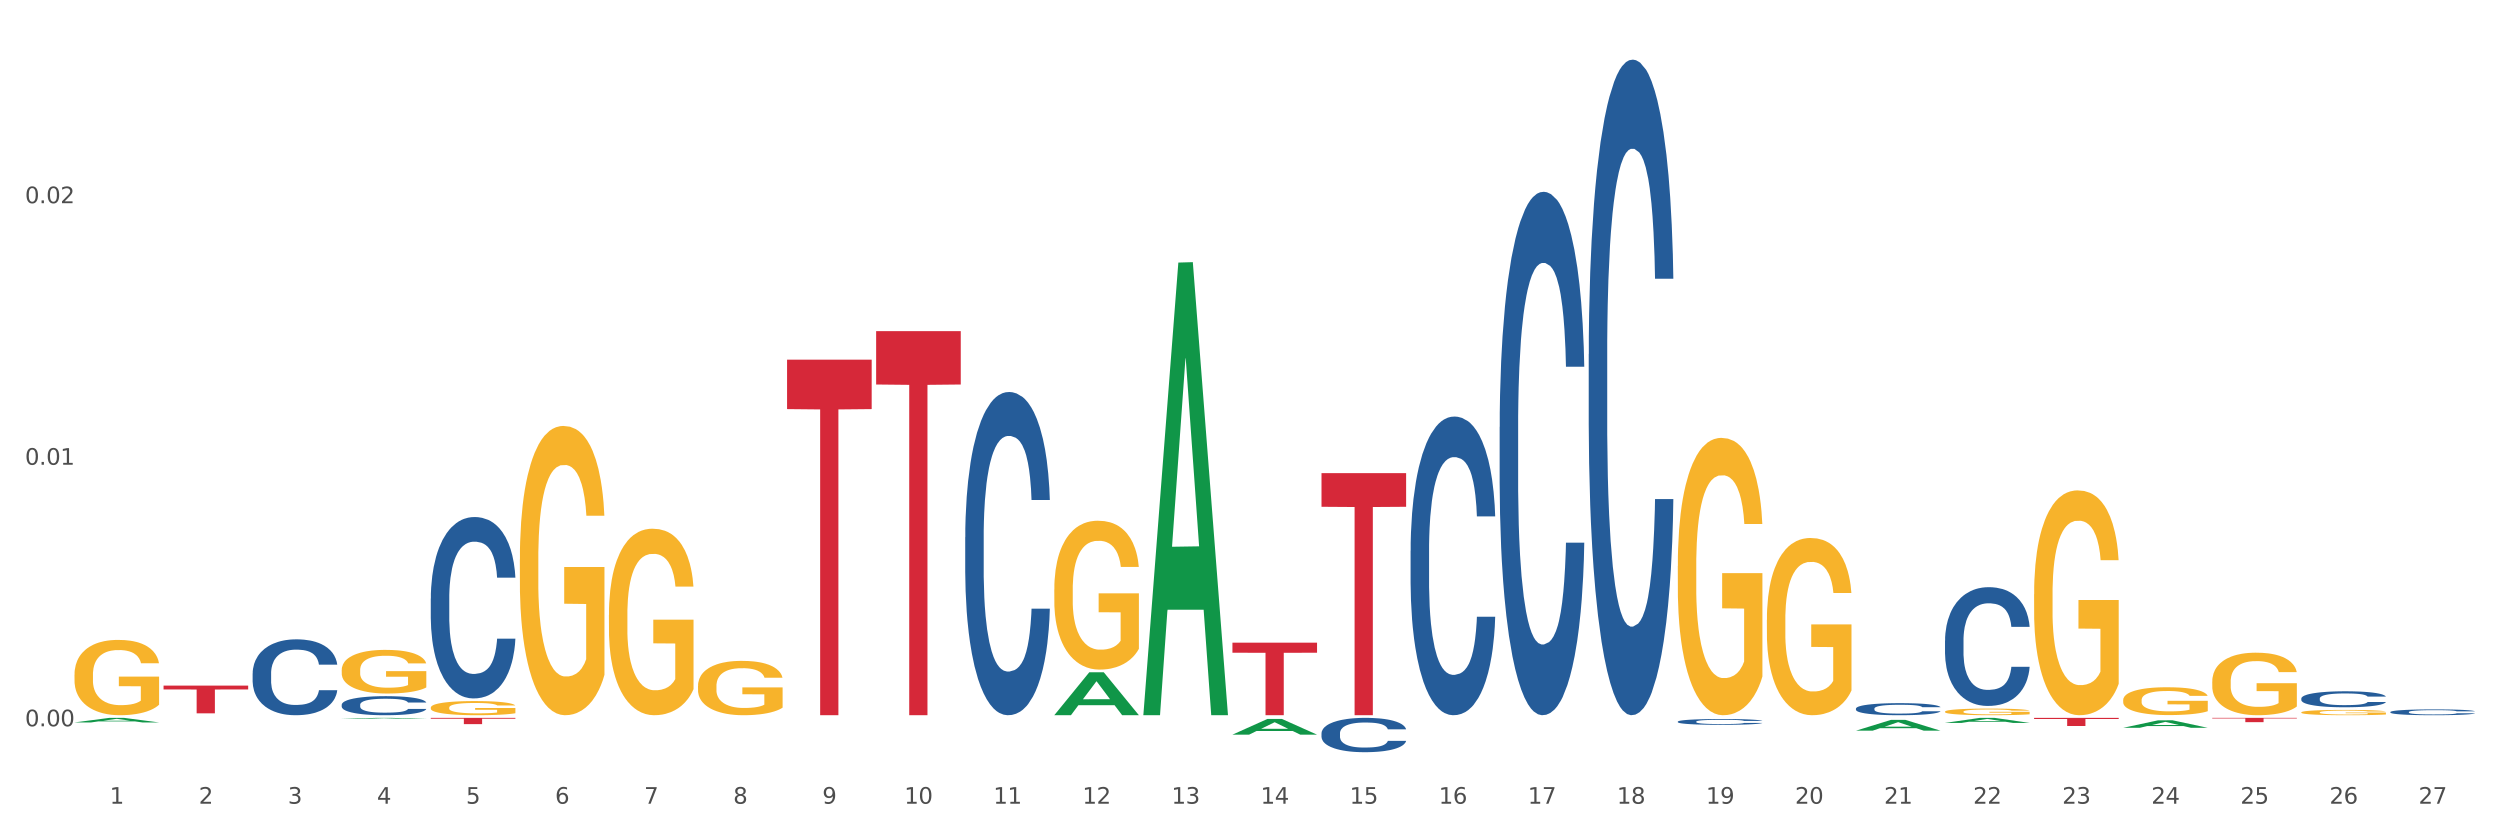 <?xml version="1.0" encoding="utf-8" standalone="no"?>
<!DOCTYPE svg PUBLIC "-//W3C//DTD SVG 1.1//EN"
  "http://www.w3.org/Graphics/SVG/1.1/DTD/svg11.dtd">
<svg xmlns:xlink="http://www.w3.org/1999/xlink" width="1080pt" height="360pt" viewBox="0 0 1080 360" xmlns="http://www.w3.org/2000/svg" version="1.1">
 <rect x="0" y="0" width="1080" height="360" fill="#333333" stroke="none"/>
 <defs>
  <style type="text/css">*{stroke-linejoin: round; stroke-linecap: butt}</style>
 </defs>
 <g id="figure_1">
  <g id="patch_1">
   <path d="M 0 360 
L 1080 360 
L 1080 0 
L 0 0 
z
" style="fill: #ffffff; stroke: #ffffff; stroke-linejoin: miter"/>
  </g>
  <g id="axes_1">
   <g id="matplotlib.axis_1">
    <g id="xtick_1">
     <g id="text_1">
      <!-- 1 -->
      <g style="fill: #4d4d4d" transform="translate(47.399 347.204) scale(0.096 -0.096)">
       <defs>
        <path id="DejaVuSans-31" d="M 794 531 
L 1825 531 
L 1825 4091 
L 703 3866 
L 703 4441 
L 1819 4666 
L 2450 4666 
L 2450 531 
L 3481 531 
L 3481 0 
L 794 0 
L 794 531 
z
" transform="scale(0.016)"/>
       </defs>
       <use xlink:href="#DejaVuSans-31"/>
      </g>
     </g>
    </g>
    <g id="xtick_2">
     <g id="text_2">
      <!-- 2 -->
      <g style="fill: #4d4d4d" transform="translate(85.878 347.204) scale(0.096 -0.096)">
       <defs>
        <path id="DejaVuSans-32" d="M 1228 531 
L 3431 531 
L 3431 0 
L 469 0 
L 469 531 
Q 828 903 1448 1529 
Q 2069 2156 2228 2338 
Q 2531 2678 2651 2914 
Q 2772 3150 2772 3378 
Q 2772 3750 2511 3984 
Q 2250 4219 1831 4219 
Q 1534 4219 1204 4116 
Q 875 4013 500 3803 
L 500 4441 
Q 881 4594 1212 4672 
Q 1544 4750 1819 4750 
Q 2544 4750 2975 4387 
Q 3406 4025 3406 3419 
Q 3406 3131 3298 2873 
Q 3191 2616 2906 2266 
Q 2828 2175 2409 1742 
Q 1991 1309 1228 531 
z
" transform="scale(0.016)"/>
       </defs>
       <use xlink:href="#DejaVuSans-32"/>
      </g>
     </g>
    </g>
    <g id="xtick_3">
     <g id="text_3">
      <!-- 3 -->
      <g style="fill: #4d4d4d" transform="translate(124.358 347.204) scale(0.096 -0.096)">
       <defs>
        <path id="DejaVuSans-33" d="M 2597 2516 
Q 3050 2419 3304 2112 
Q 3559 1806 3559 1356 
Q 3559 666 3084 287 
Q 2609 -91 1734 -91 
Q 1441 -91 1130 -33 
Q 819 25 488 141 
L 488 750 
Q 750 597 1062 519 
Q 1375 441 1716 441 
Q 2309 441 2620 675 
Q 2931 909 2931 1356 
Q 2931 1769 2642 2001 
Q 2353 2234 1838 2234 
L 1294 2234 
L 1294 2753 
L 1863 2753 
Q 2328 2753 2575 2939 
Q 2822 3125 2822 3475 
Q 2822 3834 2567 4026 
Q 2313 4219 1838 4219 
Q 1578 4219 1281 4162 
Q 984 4106 628 3988 
L 628 4550 
Q 988 4650 1302 4700 
Q 1616 4750 1894 4750 
Q 2613 4750 3031 4423 
Q 3450 4097 3450 3541 
Q 3450 3153 3228 2886 
Q 3006 2619 2597 2516 
z
" transform="scale(0.016)"/>
       </defs>
       <use xlink:href="#DejaVuSans-33"/>
      </g>
     </g>
    </g>
    <g id="xtick_4">
     <g id="text_4">
      <!-- 4 -->
      <g style="fill: #4d4d4d" transform="translate(162.838 347.204) scale(0.096 -0.096)">
       <defs>
        <path id="DejaVuSans-34" d="M 2419 4116 
L 825 1625 
L 2419 1625 
L 2419 4116 
z
M 2253 4666 
L 3047 4666 
L 3047 1625 
L 3713 1625 
L 3713 1100 
L 3047 1100 
L 3047 0 
L 2419 0 
L 2419 1100 
L 313 1100 
L 313 1709 
L 2253 4666 
z
" transform="scale(0.016)"/>
       </defs>
       <use xlink:href="#DejaVuSans-34"/>
      </g>
     </g>
    </g>
    <g id="xtick_5">
     <g id="text_5">
      <!-- 5 -->
      <g style="fill: #4d4d4d" transform="translate(201.317 347.204) scale(0.096 -0.096)">
       <defs>
        <path id="DejaVuSans-35" d="M 691 4666 
L 3169 4666 
L 3169 4134 
L 1269 4134 
L 1269 2991 
Q 1406 3038 1543 3061 
Q 1681 3084 1819 3084 
Q 2600 3084 3056 2656 
Q 3513 2228 3513 1497 
Q 3513 744 3044 326 
Q 2575 -91 1722 -91 
Q 1428 -91 1123 -41 
Q 819 9 494 109 
L 494 744 
Q 775 591 1075 516 
Q 1375 441 1709 441 
Q 2250 441 2565 725 
Q 2881 1009 2881 1497 
Q 2881 1984 2565 2268 
Q 2250 2553 1709 2553 
Q 1456 2553 1204 2497 
Q 953 2441 691 2322 
L 691 4666 
z
" transform="scale(0.016)"/>
       </defs>
       <use xlink:href="#DejaVuSans-35"/>
      </g>
     </g>
    </g>
    <g id="xtick_6">
     <g id="text_6">
      <!-- 6 -->
      <g style="fill: #4d4d4d" transform="translate(239.797 347.204) scale(0.096 -0.096)">
       <defs>
        <path id="DejaVuSans-36" d="M 2113 2584 
Q 1688 2584 1439 2293 
Q 1191 2003 1191 1497 
Q 1191 994 1439 701 
Q 1688 409 2113 409 
Q 2538 409 2786 701 
Q 3034 994 3034 1497 
Q 3034 2003 2786 2293 
Q 2538 2584 2113 2584 
z
M 3366 4563 
L 3366 3988 
Q 3128 4100 2886 4159 
Q 2644 4219 2406 4219 
Q 1781 4219 1451 3797 
Q 1122 3375 1075 2522 
Q 1259 2794 1537 2939 
Q 1816 3084 2150 3084 
Q 2853 3084 3261 2657 
Q 3669 2231 3669 1497 
Q 3669 778 3244 343 
Q 2819 -91 2113 -91 
Q 1303 -91 875 529 
Q 447 1150 447 2328 
Q 447 3434 972 4092 
Q 1497 4750 2381 4750 
Q 2619 4750 2861 4703 
Q 3103 4656 3366 4563 
z
" transform="scale(0.016)"/>
       </defs>
       <use xlink:href="#DejaVuSans-36"/>
      </g>
     </g>
    </g>
    <g id="xtick_7">
     <g id="text_7">
      <!-- 7 -->
      <g style="fill: #4d4d4d" transform="translate(278.276 347.204) scale(0.096 -0.096)">
       <defs>
        <path id="DejaVuSans-37" d="M 525 4666 
L 3525 4666 
L 3525 4397 
L 1831 0 
L 1172 0 
L 2766 4134 
L 525 4134 
L 525 4666 
z
" transform="scale(0.016)"/>
       </defs>
       <use xlink:href="#DejaVuSans-37"/>
      </g>
     </g>
    </g>
    <g id="xtick_8">
     <g id="text_8">
      <!-- 8 -->
      <g style="fill: #4d4d4d" transform="translate(316.756 347.204) scale(0.096 -0.096)">
       <defs>
        <path id="DejaVuSans-38" d="M 2034 2216 
Q 1584 2216 1326 1975 
Q 1069 1734 1069 1313 
Q 1069 891 1326 650 
Q 1584 409 2034 409 
Q 2484 409 2743 651 
Q 3003 894 3003 1313 
Q 3003 1734 2745 1975 
Q 2488 2216 2034 2216 
z
M 1403 2484 
Q 997 2584 770 2862 
Q 544 3141 544 3541 
Q 544 4100 942 4425 
Q 1341 4750 2034 4750 
Q 2731 4750 3128 4425 
Q 3525 4100 3525 3541 
Q 3525 3141 3298 2862 
Q 3072 2584 2669 2484 
Q 3125 2378 3379 2068 
Q 3634 1759 3634 1313 
Q 3634 634 3220 271 
Q 2806 -91 2034 -91 
Q 1263 -91 848 271 
Q 434 634 434 1313 
Q 434 1759 690 2068 
Q 947 2378 1403 2484 
z
M 1172 3481 
Q 1172 3119 1398 2916 
Q 1625 2713 2034 2713 
Q 2441 2713 2670 2916 
Q 2900 3119 2900 3481 
Q 2900 3844 2670 4047 
Q 2441 4250 2034 4250 
Q 1625 4250 1398 4047 
Q 1172 3844 1172 3481 
z
" transform="scale(0.016)"/>
       </defs>
       <use xlink:href="#DejaVuSans-38"/>
      </g>
     </g>
    </g>
    <g id="xtick_9">
     <g id="text_9">
      <!-- 9 -->
      <g style="fill: #4d4d4d" transform="translate(355.236 347.204) scale(0.096 -0.096)">
       <defs>
        <path id="DejaVuSans-39" d="M 703 97 
L 703 672 
Q 941 559 1184 500 
Q 1428 441 1663 441 
Q 2288 441 2617 861 
Q 2947 1281 2994 2138 
Q 2813 1869 2534 1725 
Q 2256 1581 1919 1581 
Q 1219 1581 811 2004 
Q 403 2428 403 3163 
Q 403 3881 828 4315 
Q 1253 4750 1959 4750 
Q 2769 4750 3195 4129 
Q 3622 3509 3622 2328 
Q 3622 1225 3098 567 
Q 2575 -91 1691 -91 
Q 1453 -91 1209 -44 
Q 966 3 703 97 
z
M 1959 2075 
Q 2384 2075 2632 2365 
Q 2881 2656 2881 3163 
Q 2881 3666 2632 3958 
Q 2384 4250 1959 4250 
Q 1534 4250 1286 3958 
Q 1038 3666 1038 3163 
Q 1038 2656 1286 2365 
Q 1534 2075 1959 2075 
z
" transform="scale(0.016)"/>
       </defs>
       <use xlink:href="#DejaVuSans-39"/>
      </g>
     </g>
    </g>
    <g id="xtick_10">
     <g id="text_10">
      <!-- 10 -->
      <g style="fill: #4d4d4d" transform="translate(390.661 347.204) scale(0.096 -0.096)">
       <defs>
        <path id="DejaVuSans-30" d="M 2034 4250 
Q 1547 4250 1301 3770 
Q 1056 3291 1056 2328 
Q 1056 1369 1301 889 
Q 1547 409 2034 409 
Q 2525 409 2770 889 
Q 3016 1369 3016 2328 
Q 3016 3291 2770 3770 
Q 2525 4250 2034 4250 
z
M 2034 4750 
Q 2819 4750 3233 4129 
Q 3647 3509 3647 2328 
Q 3647 1150 3233 529 
Q 2819 -91 2034 -91 
Q 1250 -91 836 529 
Q 422 1150 422 2328 
Q 422 3509 836 4129 
Q 1250 4750 2034 4750 
z
" transform="scale(0.016)"/>
       </defs>
       <use xlink:href="#DejaVuSans-31"/>
       <use xlink:href="#DejaVuSans-30" transform="translate(63.623 0)"/>
      </g>
     </g>
    </g>
    <g id="xtick_11">
     <g id="text_11">
      <!-- 11 -->
      <g style="fill: #4d4d4d" transform="translate(429.141 347.204) scale(0.096 -0.096)">
       <use xlink:href="#DejaVuSans-31"/>
       <use xlink:href="#DejaVuSans-31" transform="translate(63.623 0)"/>
      </g>
     </g>
    </g>
    <g id="xtick_12">
     <g id="text_12">
      <!-- 12 -->
      <g style="fill: #4d4d4d" transform="translate(467.62 347.204) scale(0.096 -0.096)">
       <use xlink:href="#DejaVuSans-31"/>
       <use xlink:href="#DejaVuSans-32" transform="translate(63.623 0)"/>
      </g>
     </g>
    </g>
    <g id="xtick_13">
     <g id="text_13">
      <!-- 13 -->
      <g style="fill: #4d4d4d" transform="translate(506.1 347.204) scale(0.096 -0.096)">
       <use xlink:href="#DejaVuSans-31"/>
       <use xlink:href="#DejaVuSans-33" transform="translate(63.623 0)"/>
      </g>
     </g>
    </g>
    <g id="xtick_14">
     <g id="text_14">
      <!-- 14 -->
      <g style="fill: #4d4d4d" transform="translate(544.58 347.204) scale(0.096 -0.096)">
       <use xlink:href="#DejaVuSans-31"/>
       <use xlink:href="#DejaVuSans-34" transform="translate(63.623 0)"/>
      </g>
     </g>
    </g>
    <g id="xtick_15">
     <g id="text_15">
      <!-- 15 -->
      <g style="fill: #4d4d4d" transform="translate(583.059 347.204) scale(0.096 -0.096)">
       <use xlink:href="#DejaVuSans-31"/>
       <use xlink:href="#DejaVuSans-35" transform="translate(63.623 0)"/>
      </g>
     </g>
    </g>
    <g id="xtick_16">
     <g id="text_16">
      <!-- 16 -->
      <g style="fill: #4d4d4d" transform="translate(621.539 347.204) scale(0.096 -0.096)">
       <use xlink:href="#DejaVuSans-31"/>
       <use xlink:href="#DejaVuSans-36" transform="translate(63.623 0)"/>
      </g>
     </g>
    </g>
    <g id="xtick_17">
     <g id="text_17">
      <!-- 17 -->
      <g style="fill: #4d4d4d" transform="translate(660.018 347.204) scale(0.096 -0.096)">
       <use xlink:href="#DejaVuSans-31"/>
       <use xlink:href="#DejaVuSans-37" transform="translate(63.623 0)"/>
      </g>
     </g>
    </g>
    <g id="xtick_18">
     <g id="text_18">
      <!-- 18 -->
      <g style="fill: #4d4d4d" transform="translate(698.498 347.204) scale(0.096 -0.096)">
       <use xlink:href="#DejaVuSans-31"/>
       <use xlink:href="#DejaVuSans-38" transform="translate(63.623 0)"/>
      </g>
     </g>
    </g>
    <g id="xtick_19">
     <g id="text_19">
      <!-- 19 -->
      <g style="fill: #4d4d4d" transform="translate(736.977 347.204) scale(0.096 -0.096)">
       <use xlink:href="#DejaVuSans-31"/>
       <use xlink:href="#DejaVuSans-39" transform="translate(63.623 0)"/>
      </g>
     </g>
    </g>
    <g id="xtick_20">
     <g id="text_20">
      <!-- 20 -->
      <g style="fill: #4d4d4d" transform="translate(775.457 347.204) scale(0.096 -0.096)">
       <use xlink:href="#DejaVuSans-32"/>
       <use xlink:href="#DejaVuSans-30" transform="translate(63.623 0)"/>
      </g>
     </g>
    </g>
    <g id="xtick_21">
     <g id="text_21">
      <!-- 21 -->
      <g style="fill: #4d4d4d" transform="translate(813.937 347.204) scale(0.096 -0.096)">
       <use xlink:href="#DejaVuSans-32"/>
       <use xlink:href="#DejaVuSans-31" transform="translate(63.623 0)"/>
      </g>
     </g>
    </g>
    <g id="xtick_22">
     <g id="text_22">
      <!-- 22 -->
      <g style="fill: #4d4d4d" transform="translate(852.416 347.204) scale(0.096 -0.096)">
       <use xlink:href="#DejaVuSans-32"/>
       <use xlink:href="#DejaVuSans-32" transform="translate(63.623 0)"/>
      </g>
     </g>
    </g>
    <g id="xtick_23">
     <g id="text_23">
      <!-- 23 -->
      <g style="fill: #4d4d4d" transform="translate(890.896 347.204) scale(0.096 -0.096)">
       <use xlink:href="#DejaVuSans-32"/>
       <use xlink:href="#DejaVuSans-33" transform="translate(63.623 0)"/>
      </g>
     </g>
    </g>
    <g id="xtick_24">
     <g id="text_24">
      <!-- 24 -->
      <g style="fill: #4d4d4d" transform="translate(929.375 347.204) scale(0.096 -0.096)">
       <use xlink:href="#DejaVuSans-32"/>
       <use xlink:href="#DejaVuSans-34" transform="translate(63.623 0)"/>
      </g>
     </g>
    </g>
    <g id="xtick_25">
     <g id="text_25">
      <!-- 25 -->
      <g style="fill: #4d4d4d" transform="translate(967.855 347.204) scale(0.096 -0.096)">
       <use xlink:href="#DejaVuSans-32"/>
       <use xlink:href="#DejaVuSans-35" transform="translate(63.623 0)"/>
      </g>
     </g>
    </g>
    <g id="xtick_26">
     <g id="text_26">
      <!-- 26 -->
      <g style="fill: #4d4d4d" transform="translate(1006.335 347.204) scale(0.096 -0.096)">
       <use xlink:href="#DejaVuSans-32"/>
       <use xlink:href="#DejaVuSans-36" transform="translate(63.623 0)"/>
      </g>
     </g>
    </g>
    <g id="xtick_27">
     <g id="text_27">
      <!-- 27 -->
      <g style="fill: #4d4d4d" transform="translate(1044.814 347.204) scale(0.096 -0.096)">
       <use xlink:href="#DejaVuSans-32"/>
       <use xlink:href="#DejaVuSans-37" transform="translate(63.623 0)"/>
      </g>
     </g>
    </g>
    <g id="xtick_28"/>
    <g id="xtick_29"/>
    <g id="xtick_30"/>
    <g id="xtick_31"/>
    <g id="xtick_32"/>
    <g id="xtick_33"/>
    <g id="xtick_34"/>
    <g id="xtick_35"/>
    <g id="xtick_36"/>
    <g id="xtick_37"/>
    <g id="xtick_38"/>
    <g id="xtick_39"/>
    <g id="xtick_40"/>
    <g id="xtick_41"/>
    <g id="xtick_42"/>
    <g id="xtick_43"/>
    <g id="xtick_44"/>
    <g id="xtick_45"/>
    <g id="xtick_46"/>
    <g id="xtick_47"/>
    <g id="xtick_48"/>
    <g id="xtick_49"/>
    <g id="xtick_50"/>
    <g id="xtick_51"/>
    <g id="xtick_52"/>
    <g id="xtick_53"/>
   </g>
   <g id="matplotlib.axis_2">
    <g id="ytick_1">
     <g id="text_28">
      <!-- 0.00 -->
      <g style="fill: #4d4d4d" transform="translate(10.8 313.761) scale(0.096 -0.096)">
       <defs>
        <path id="DejaVuSans-2e" d="M 684 794 
L 1344 794 
L 1344 0 
L 684 0 
L 684 794 
z
" transform="scale(0.016)"/>
       </defs>
       <use xlink:href="#DejaVuSans-30"/>
       <use xlink:href="#DejaVuSans-2e" transform="translate(63.623 0)"/>
       <use xlink:href="#DejaVuSans-30" transform="translate(95.41 0)"/>
       <use xlink:href="#DejaVuSans-30" transform="translate(159.033 0)"/>
      </g>
     </g>
    </g>
    <g id="ytick_2">
     <g id="text_29">
      <!-- 0.01 -->
      <g style="fill: #4d4d4d" transform="translate(10.8 200.773) scale(0.096 -0.096)">
       <use xlink:href="#DejaVuSans-30"/>
       <use xlink:href="#DejaVuSans-2e" transform="translate(63.623 0)"/>
       <use xlink:href="#DejaVuSans-30" transform="translate(95.41 0)"/>
       <use xlink:href="#DejaVuSans-31" transform="translate(159.033 0)"/>
      </g>
     </g>
    </g>
    <g id="ytick_3">
     <g id="text_30">
      <!-- 0.02 -->
      <g style="fill: #4d4d4d" transform="translate(10.8 87.785) scale(0.096 -0.096)">
       <use xlink:href="#DejaVuSans-30"/>
       <use xlink:href="#DejaVuSans-2e" transform="translate(63.623 0)"/>
       <use xlink:href="#DejaVuSans-30" transform="translate(95.41 0)"/>
       <use xlink:href="#DejaVuSans-32" transform="translate(159.033 0)"/>
      </g>
     </g>
    </g>
    <g id="ytick_4"/>
    <g id="ytick_5"/>
    <g id="ytick_6"/>
   </g>
   <g id="PolyCollection_1">
    <path d="M 32.175 312.089 
L 32.213 312.087 
L 47.287 310.116 
L 53.543 310.114 
L 68.731 312.093 
L 61.495 312.093 
L 58.216 311.632 
L 42.652 311.632 
L 42.539 311.639 
L 39.373 312.093 
L 32.175 312.093 
L 32.175 312.089 
L 44.611 311.357 
L 56.256 311.355 
L 50.49 310.536 
L 50.415 310.532 
L 50.34 310.538 
L 44.574 311.355 
L 44.611 311.357 
L 32.175 312.089 
z
" clip-path="url(#p2212a64ccb)" style="fill: #109648"/>
    <path d="M 147.614 310.565 
L 147.651 310.564 
L 162.726 310.114 
L 168.982 310.114 
L 184.169 310.566 
L 176.934 310.566 
L 173.655 310.46 
L 158.091 310.46 
L 157.977 310.462 
L 154.812 310.566 
L 147.614 310.566 
L 147.614 310.565 
L 160.05 310.398 
L 171.695 310.397 
L 165.929 310.21 
L 165.854 310.209 
L 165.779 310.211 
L 160.013 310.397 
L 160.05 310.398 
L 147.614 310.565 
z
" clip-path="url(#p2212a64ccb)" style="fill: #109648"/>
    <path d="M 455.451 308.942 
L 455.488 308.924 
L 470.563 290.428 
L 476.819 290.41 
L 492.006 308.977 
L 484.77 308.977 
L 481.492 304.653 
L 465.927 304.653 
L 465.814 304.723 
L 462.649 308.977 
L 455.451 308.977 
L 455.451 308.942 
L 467.887 302.073 
L 479.532 302.056 
L 473.766 294.368 
L 473.691 294.333 
L 473.615 294.385 
L 467.849 302.056 
L 467.887 302.073 
L 455.451 308.942 
z
" clip-path="url(#p2212a64ccb)" style="fill: #109648"/>
    <path d="M 801.767 315.65 
L 801.805 315.646 
L 816.879 310.995 
L 823.135 310.991 
L 838.322 315.659 
L 831.087 315.659 
L 827.808 314.572 
L 812.244 314.572 
L 812.131 314.59 
L 808.965 315.659 
L 801.767 315.659 
L 801.767 315.65 
L 814.203 313.923 
L 825.848 313.919 
L 820.082 311.986 
L 820.007 311.977 
L 819.932 311.99 
L 814.166 313.919 
L 814.203 313.923 
L 801.767 315.65 
z
" clip-path="url(#p2212a64ccb)" style="fill: #109648"/>
    <path d="M 840.246 312.289 
L 840.284 312.287 
L 855.359 310.116 
L 861.615 310.114 
L 876.802 312.293 
L 869.566 312.293 
L 866.288 311.786 
L 850.723 311.786 
L 850.61 311.794 
L 847.444 312.293 
L 840.246 312.293 
L 840.246 312.289 
L 852.683 311.483 
L 864.328 311.481 
L 858.562 310.578 
L 858.487 310.574 
L 858.411 310.58 
L 852.645 311.481 
L 852.683 311.483 
L 840.246 312.289 
z
" clip-path="url(#p2212a64ccb)" style="fill: #109648"/>
    <path d="M 917.206 314.409 
L 917.243 314.406 
L 932.318 311.171 
L 938.574 311.168 
L 953.761 314.415 
L 946.525 314.415 
L 943.247 313.659 
L 927.682 313.659 
L 927.569 313.671 
L 924.404 314.415 
L 917.206 314.415 
L 917.206 314.409 
L 929.642 313.208 
L 941.287 313.205 
L 935.521 311.86 
L 935.446 311.854 
L 935.37 311.863 
L 929.604 313.205 
L 929.642 313.208 
L 917.206 314.409 
z
" clip-path="url(#p2212a64ccb)" style="fill: #109648"/>
    <path d="M 647.848 184.455 
L 647.892 184.249 
L 647.892 178.467 
L 648.021 170.62 
L 648.497 156.164 
L 649.102 145.22 
L 650.139 132.417 
L 650.7 127.047 
L 651.435 121.059 
L 652.947 111.353 
L 654.676 103.093 
L 655.886 98.55 
L 656.793 95.659 
L 658.824 90.496 
L 659.99 88.225 
L 661.2 86.366 
L 662.237 85.127 
L 663.966 83.682 
L 665.348 83.062 
L 666.947 82.856 
L 668.287 83.062 
L 670.058 83.888 
L 672.651 86.366 
L 673.645 87.812 
L 674.984 90.29 
L 676.367 93.594 
L 677.49 96.898 
L 678.787 101.648 
L 680.126 107.843 
L 681.423 115.69 
L 682.33 122.917 
L 683.065 130.558 
L 683.713 139.851 
L 684.188 149.969 
L 684.404 158.436 
L 676.497 158.436 
L 676.281 150.795 
L 675.849 142.535 
L 675.416 136.96 
L 674.941 132.417 
L 674.207 127.254 
L 673.558 123.95 
L 672.478 120.026 
L 671.484 117.548 
L 670.663 116.103 
L 669.669 114.864 
L 667.552 113.625 
L 666.04 113.625 
L 665.089 114.038 
L 663.923 115.07 
L 662.929 116.516 
L 661.762 118.994 
L 660.855 121.678 
L 659.947 125.189 
L 659.429 127.667 
L 658.651 132.21 
L 658.132 135.927 
L 657.441 142.329 
L 657.052 146.872 
L 656.361 158.642 
L 656.058 167.316 
L 655.929 173.304 
L 655.842 179.912 
L 655.842 212.127 
L 656.102 226.582 
L 656.318 232.777 
L 656.663 239.798 
L 657.311 248.884 
L 658.262 257.764 
L 659.256 264.165 
L 660.077 268.089 
L 660.855 270.98 
L 661.632 273.252 
L 662.583 275.317 
L 663.361 276.556 
L 664.528 277.795 
L 665.91 278.414 
L 666.99 278.414 
L 669.194 277.382 
L 670.188 276.349 
L 671.139 274.904 
L 672.176 272.632 
L 672.997 270.154 
L 673.472 268.295 
L 674.25 264.372 
L 674.855 260.242 
L 675.373 255.492 
L 675.719 251.362 
L 676.108 245.167 
L 676.41 238.146 
L 676.497 234.429 
L 684.404 234.429 
L 684.231 241.863 
L 683.929 249.091 
L 683.324 258.796 
L 682.849 264.372 
L 682.114 271.187 
L 681.336 276.969 
L 680.256 283.37 
L 679.262 288.12 
L 678.225 292.25 
L 677.102 295.967 
L 675.071 301.129 
L 674.336 302.575 
L 672.781 305.053 
L 671.571 306.499 
L 669.799 307.944 
L 667.984 308.77 
L 666.083 308.977 
L 664.398 308.564 
L 662.54 307.325 
L 661.373 306.086 
L 660.077 304.227 
L 658.565 301.336 
L 657.139 297.825 
L 655.799 293.695 
L 654.546 288.946 
L 653.379 283.577 
L 651.867 274.697 
L 650.744 266.024 
L 649.923 257.97 
L 649.361 251.156 
L 648.799 242.483 
L 648.497 236.494 
L 648.021 222.039 
L 647.848 208.616 
L 647.848 184.455 
z
" clip-path="url(#p2212a64ccb)" style="fill: #255c99"/>
    <path d="M 109.134 290.923 
L 109.177 290.893 
L 109.177 290.054 
L 109.307 288.917 
L 109.782 286.821 
L 110.387 285.234 
L 111.424 283.378 
L 111.986 282.599 
L 112.721 281.731 
L 114.233 280.324 
L 115.961 279.126 
L 117.171 278.467 
L 118.079 278.048 
L 120.11 277.3 
L 121.276 276.97 
L 122.486 276.701 
L 123.523 276.521 
L 125.251 276.312 
L 126.634 276.222 
L 128.233 276.192 
L 129.572 276.222 
L 131.344 276.342 
L 133.937 276.701 
L 134.931 276.91 
L 136.27 277.27 
L 137.653 277.749 
L 138.776 278.228 
L 140.073 278.916 
L 141.412 279.815 
L 142.708 280.952 
L 143.616 282 
L 144.35 283.108 
L 144.998 284.455 
L 145.474 285.923 
L 145.69 287.15 
L 137.782 287.15 
L 137.566 286.042 
L 137.134 284.845 
L 136.702 284.036 
L 136.227 283.378 
L 135.492 282.629 
L 134.844 282.15 
L 133.764 281.581 
L 132.77 281.222 
L 131.949 281.012 
L 130.955 280.833 
L 128.838 280.653 
L 127.326 280.653 
L 126.375 280.713 
L 125.208 280.863 
L 124.214 281.072 
L 123.048 281.431 
L 122.14 281.821 
L 121.233 282.33 
L 120.714 282.689 
L 119.937 283.348 
L 119.418 283.887 
L 118.727 284.815 
L 118.338 285.473 
L 117.647 287.18 
L 117.344 288.438 
L 117.214 289.306 
L 117.128 290.264 
L 117.128 294.935 
L 117.387 297.03 
L 117.603 297.929 
L 117.949 298.947 
L 118.597 300.264 
L 119.548 301.551 
L 120.542 302.48 
L 121.363 303.048 
L 122.14 303.468 
L 122.918 303.797 
L 123.869 304.096 
L 124.647 304.276 
L 125.813 304.456 
L 127.196 304.545 
L 128.276 304.545 
L 130.48 304.396 
L 131.474 304.246 
L 132.424 304.036 
L 133.461 303.707 
L 134.282 303.348 
L 134.758 303.078 
L 135.535 302.509 
L 136.14 301.911 
L 136.659 301.222 
L 137.005 300.623 
L 137.393 299.725 
L 137.696 298.707 
L 137.782 298.168 
L 145.69 298.168 
L 145.517 299.246 
L 145.214 300.294 
L 144.61 301.701 
L 144.134 302.509 
L 143.4 303.497 
L 142.622 304.336 
L 141.542 305.264 
L 140.548 305.953 
L 139.511 306.551 
L 138.387 307.09 
L 136.356 307.839 
L 135.622 308.048 
L 134.066 308.408 
L 132.856 308.617 
L 131.085 308.827 
L 129.27 308.947 
L 127.369 308.977 
L 125.684 308.917 
L 123.826 308.737 
L 122.659 308.557 
L 121.363 308.288 
L 119.85 307.869 
L 118.424 307.36 
L 117.085 306.761 
L 115.832 306.072 
L 114.665 305.294 
L 113.153 304.006 
L 112.029 302.749 
L 111.208 301.581 
L 110.647 300.593 
L 110.085 299.336 
L 109.782 298.468 
L 109.307 296.372 
L 109.134 294.426 
L 109.134 290.923 
z
" clip-path="url(#p2212a64ccb)" style="fill: #255c99"/>
    <path d="M 994.165 301.739 
L 994.208 301.733 
L 994.208 301.556 
L 994.338 301.317 
L 994.813 300.875 
L 995.418 300.541 
L 996.455 300.15 
L 997.017 299.986 
L 997.751 299.803 
L 999.264 299.506 
L 1000.992 299.254 
L 1002.202 299.115 
L 1003.109 299.027 
L 1005.14 298.869 
L 1006.307 298.8 
L 1007.517 298.743 
L 1008.554 298.705 
L 1010.282 298.661 
L 1011.665 298.642 
L 1013.264 298.636 
L 1014.603 298.642 
L 1016.375 298.668 
L 1018.967 298.743 
L 1019.961 298.787 
L 1021.301 298.863 
L 1022.683 298.964 
L 1023.807 299.065 
L 1025.103 299.21 
L 1026.443 299.399 
L 1027.739 299.639 
L 1028.646 299.86 
L 1029.381 300.093 
L 1030.029 300.377 
L 1030.504 300.686 
L 1030.72 300.945 
L 1022.813 300.945 
L 1022.597 300.711 
L 1022.165 300.459 
L 1021.733 300.289 
L 1021.257 300.15 
L 1020.523 299.992 
L 1019.875 299.891 
L 1018.794 299.771 
L 1017.801 299.696 
L 1016.98 299.652 
L 1015.986 299.614 
L 1013.869 299.576 
L 1012.356 299.576 
L 1011.406 299.588 
L 1010.239 299.62 
L 1009.245 299.664 
L 1008.078 299.74 
L 1007.171 299.822 
L 1006.264 299.929 
L 1005.745 300.005 
L 1004.967 300.144 
L 1004.449 300.257 
L 1003.757 300.453 
L 1003.369 300.591 
L 1002.677 300.951 
L 1002.375 301.216 
L 1002.245 301.399 
L 1002.159 301.601 
L 1002.159 302.585 
L 1002.418 303.026 
L 1002.634 303.215 
L 1002.98 303.43 
L 1003.628 303.707 
L 1004.578 303.979 
L 1005.572 304.174 
L 1006.393 304.294 
L 1007.171 304.382 
L 1007.949 304.452 
L 1008.899 304.515 
L 1009.677 304.553 
L 1010.844 304.59 
L 1012.227 304.609 
L 1013.307 304.609 
L 1015.511 304.578 
L 1016.504 304.546 
L 1017.455 304.502 
L 1018.492 304.433 
L 1019.313 304.357 
L 1019.788 304.3 
L 1020.566 304.18 
L 1021.171 304.054 
L 1021.69 303.909 
L 1022.035 303.783 
L 1022.424 303.594 
L 1022.727 303.379 
L 1022.813 303.266 
L 1030.72 303.266 
L 1030.548 303.493 
L 1030.245 303.714 
L 1029.64 304.01 
L 1029.165 304.18 
L 1028.43 304.389 
L 1027.653 304.565 
L 1026.572 304.761 
L 1025.578 304.906 
L 1024.541 305.032 
L 1023.418 305.146 
L 1021.387 305.303 
L 1020.652 305.347 
L 1019.097 305.423 
L 1017.887 305.467 
L 1016.115 305.511 
L 1014.301 305.537 
L 1012.399 305.543 
L 1010.714 305.53 
L 1008.856 305.492 
L 1007.69 305.455 
L 1006.393 305.398 
L 1004.881 305.31 
L 1003.455 305.202 
L 1002.115 305.076 
L 1000.862 304.931 
L 999.696 304.767 
L 998.183 304.496 
L 997.06 304.231 
L 996.239 303.985 
L 995.677 303.777 
L 995.115 303.512 
L 994.813 303.329 
L 994.338 302.887 
L 994.165 302.477 
L 994.165 301.739 
z
" clip-path="url(#p2212a64ccb)" style="fill: #255c99"/>
    <path d="M 724.808 311.74 
L 724.851 311.737 
L 724.851 311.673 
L 724.98 311.585 
L 725.456 311.424 
L 726.061 311.302 
L 727.098 311.159 
L 727.66 311.099 
L 728.394 311.033 
L 729.906 310.924 
L 731.635 310.832 
L 732.845 310.781 
L 733.752 310.749 
L 735.783 310.692 
L 736.95 310.666 
L 738.16 310.646 
L 739.197 310.632 
L 740.925 310.616 
L 742.308 310.609 
L 743.906 310.606 
L 745.246 310.609 
L 747.018 310.618 
L 749.61 310.646 
L 750.604 310.662 
L 751.943 310.689 
L 753.326 310.726 
L 754.45 310.763 
L 755.746 310.816 
L 757.085 310.885 
L 758.382 310.973 
L 759.289 311.053 
L 760.024 311.139 
L 760.672 311.242 
L 761.147 311.355 
L 761.363 311.449 
L 753.456 311.449 
L 753.24 311.364 
L 752.808 311.272 
L 752.376 311.21 
L 751.9 311.159 
L 751.166 311.102 
L 750.518 311.065 
L 749.437 311.021 
L 748.443 310.993 
L 747.623 310.977 
L 746.629 310.963 
L 744.511 310.95 
L 742.999 310.95 
L 742.048 310.954 
L 740.882 310.966 
L 739.888 310.982 
L 738.721 311.01 
L 737.814 311.039 
L 736.906 311.079 
L 736.388 311.106 
L 735.61 311.157 
L 735.092 311.198 
L 734.4 311.27 
L 734.011 311.32 
L 733.32 311.452 
L 733.018 311.548 
L 732.888 311.615 
L 732.801 311.689 
L 732.801 312.048 
L 733.061 312.21 
L 733.277 312.279 
L 733.622 312.357 
L 734.271 312.458 
L 735.221 312.557 
L 736.215 312.629 
L 737.036 312.672 
L 737.814 312.705 
L 738.592 312.73 
L 739.542 312.753 
L 740.32 312.767 
L 741.487 312.781 
L 742.869 312.788 
L 743.95 312.788 
L 746.153 312.776 
L 747.147 312.765 
L 748.098 312.748 
L 749.135 312.723 
L 749.956 312.696 
L 750.431 312.675 
L 751.209 312.631 
L 751.814 312.585 
L 752.332 312.532 
L 752.678 312.486 
L 753.067 312.417 
L 753.369 312.339 
L 753.456 312.297 
L 761.363 312.297 
L 761.19 312.38 
L 760.888 312.461 
L 760.283 312.569 
L 759.808 312.631 
L 759.073 312.707 
L 758.295 312.772 
L 757.215 312.843 
L 756.221 312.896 
L 755.184 312.942 
L 754.061 312.983 
L 752.03 313.041 
L 751.295 313.057 
L 749.74 313.085 
L 748.53 313.101 
L 746.758 313.117 
L 744.943 313.126 
L 743.042 313.129 
L 741.357 313.124 
L 739.499 313.11 
L 738.332 313.096 
L 737.036 313.076 
L 735.524 313.043 
L 734.098 313.004 
L 732.758 312.958 
L 731.505 312.905 
L 730.339 312.845 
L 728.826 312.746 
L 727.703 312.649 
L 726.882 312.56 
L 726.32 312.484 
L 725.758 312.387 
L 725.456 312.32 
L 724.98 312.159 
L 724.808 312.009 
L 724.808 311.74 
z
" clip-path="url(#p2212a64ccb)" style="fill: #255c99"/>
    <path d="M 801.767 306.103 
L 801.81 306.098 
L 801.81 305.965 
L 801.94 305.783 
L 802.415 305.45 
L 803.02 305.197 
L 804.057 304.902 
L 804.619 304.778 
L 805.353 304.64 
L 806.866 304.416 
L 808.594 304.225 
L 809.804 304.12 
L 810.711 304.054 
L 812.742 303.934 
L 813.909 303.882 
L 815.119 303.839 
L 816.156 303.81 
L 817.884 303.777 
L 819.267 303.763 
L 820.866 303.758 
L 822.205 303.763 
L 823.977 303.782 
L 826.569 303.839 
L 827.563 303.872 
L 828.903 303.93 
L 830.285 304.006 
L 831.409 304.082 
L 832.705 304.192 
L 834.045 304.335 
L 835.341 304.516 
L 836.248 304.683 
L 836.983 304.859 
L 837.631 305.073 
L 838.106 305.307 
L 838.322 305.502 
L 830.415 305.502 
L 830.199 305.326 
L 829.767 305.135 
L 829.335 305.007 
L 828.859 304.902 
L 828.125 304.783 
L 827.477 304.706 
L 826.397 304.616 
L 825.403 304.559 
L 824.582 304.525 
L 823.588 304.497 
L 821.471 304.468 
L 819.958 304.468 
L 819.008 304.478 
L 817.841 304.502 
L 816.847 304.535 
L 815.68 304.592 
L 814.773 304.654 
L 813.866 304.735 
L 813.347 304.792 
L 812.569 304.897 
L 812.051 304.983 
L 811.359 305.131 
L 810.971 305.235 
L 810.279 305.507 
L 809.977 305.707 
L 809.847 305.845 
L 809.761 305.998 
L 809.761 306.741 
L 810.02 307.075 
L 810.236 307.218 
L 810.582 307.38 
L 811.23 307.59 
L 812.18 307.795 
L 813.174 307.942 
L 813.995 308.033 
L 814.773 308.1 
L 815.551 308.152 
L 816.501 308.2 
L 817.279 308.228 
L 818.446 308.257 
L 819.829 308.271 
L 820.909 308.271 
L 823.113 308.247 
L 824.106 308.224 
L 825.057 308.19 
L 826.094 308.138 
L 826.915 308.081 
L 827.39 308.038 
L 828.168 307.947 
L 828.773 307.852 
L 829.292 307.742 
L 829.637 307.647 
L 830.026 307.504 
L 830.329 307.342 
L 830.415 307.256 
L 838.322 307.256 
L 838.15 307.428 
L 837.847 307.594 
L 837.242 307.818 
L 836.767 307.947 
L 836.032 308.104 
L 835.255 308.238 
L 834.174 308.386 
L 833.18 308.495 
L 832.143 308.591 
L 831.02 308.676 
L 828.989 308.795 
L 828.255 308.829 
L 826.699 308.886 
L 825.489 308.919 
L 823.717 308.953 
L 821.903 308.972 
L 820.001 308.977 
L 818.316 308.967 
L 816.458 308.938 
L 815.292 308.91 
L 813.995 308.867 
L 812.483 308.8 
L 811.057 308.719 
L 809.717 308.624 
L 808.464 308.514 
L 807.298 308.39 
L 805.785 308.185 
L 804.662 307.985 
L 803.841 307.799 
L 803.279 307.642 
L 802.717 307.442 
L 802.415 307.304 
L 801.94 306.97 
L 801.767 306.66 
L 801.767 306.103 
z
" clip-path="url(#p2212a64ccb)" style="fill: #255c99"/>
    <path d="M 840.246 276.713 
L 840.29 276.666 
L 840.29 275.354 
L 840.419 273.573 
L 840.895 270.293 
L 841.5 267.809 
L 842.537 264.904 
L 843.098 263.685 
L 843.833 262.326 
L 845.345 260.123 
L 847.074 258.249 
L 848.283 257.218 
L 849.191 256.562 
L 851.222 255.39 
L 852.388 254.875 
L 853.598 254.453 
L 854.635 254.172 
L 856.364 253.844 
L 857.746 253.703 
L 859.345 253.656 
L 860.685 253.703 
L 862.456 253.891 
L 865.049 254.453 
L 866.043 254.781 
L 867.382 255.343 
L 868.765 256.093 
L 869.888 256.843 
L 871.185 257.921 
L 872.524 259.327 
L 873.821 261.108 
L 874.728 262.748 
L 875.463 264.482 
L 876.111 266.591 
L 876.586 268.887 
L 876.802 270.808 
L 868.895 270.808 
L 868.679 269.074 
L 868.246 267.2 
L 867.814 265.935 
L 867.339 264.904 
L 866.604 263.732 
L 865.956 262.982 
L 864.876 262.092 
L 863.882 261.529 
L 863.061 261.201 
L 862.067 260.92 
L 859.95 260.639 
L 858.438 260.639 
L 857.487 260.733 
L 856.321 260.967 
L 855.327 261.295 
L 854.16 261.857 
L 853.253 262.467 
L 852.345 263.263 
L 851.827 263.826 
L 851.049 264.857 
L 850.53 265.7 
L 849.839 267.153 
L 849.45 268.184 
L 848.759 270.855 
L 848.456 272.823 
L 848.327 274.183 
L 848.24 275.682 
L 848.24 282.993 
L 848.5 286.273 
L 848.716 287.679 
L 849.061 289.273 
L 849.709 291.335 
L 850.66 293.35 
L 851.654 294.802 
L 852.475 295.693 
L 853.253 296.349 
L 854.03 296.864 
L 854.981 297.333 
L 855.759 297.614 
L 856.925 297.895 
L 858.308 298.036 
L 859.388 298.036 
L 861.592 297.802 
L 862.586 297.567 
L 863.537 297.239 
L 864.574 296.724 
L 865.395 296.162 
L 865.87 295.74 
L 866.648 294.849 
L 867.253 293.912 
L 867.771 292.834 
L 868.117 291.897 
L 868.506 290.491 
L 868.808 288.898 
L 868.895 288.054 
L 876.802 288.054 
L 876.629 289.741 
L 876.327 291.381 
L 875.722 293.584 
L 875.246 294.849 
L 874.512 296.396 
L 873.734 297.708 
L 872.654 299.161 
L 871.66 300.239 
L 870.623 301.176 
L 869.5 302.019 
L 867.469 303.191 
L 866.734 303.519 
L 865.179 304.081 
L 863.969 304.409 
L 862.197 304.738 
L 860.382 304.925 
L 858.481 304.972 
L 856.796 304.878 
L 854.938 304.597 
L 853.771 304.316 
L 852.475 303.894 
L 850.962 303.238 
L 849.537 302.441 
L 848.197 301.504 
L 846.944 300.426 
L 845.777 299.208 
L 844.265 297.193 
L 843.141 295.224 
L 842.321 293.397 
L 841.759 291.85 
L 841.197 289.882 
L 840.895 288.523 
L 840.419 285.242 
L 840.246 282.196 
L 840.246 276.713 
z
" clip-path="url(#p2212a64ccb)" style="fill: #255c99"/>
    <path d="M 763.287 267.79 
L 763.33 267.72 
L 763.33 265.203 
L 763.417 263.035 
L 763.848 257.79 
L 764.496 253.455 
L 764.97 251.147 
L 765.445 249.259 
L 766.006 247.371 
L 766.697 245.414 
L 767.948 242.547 
L 768.725 241.078 
L 769.675 239.54 
L 771.401 237.302 
L 772.653 236.043 
L 773.947 234.994 
L 776.062 233.736 
L 777.443 233.176 
L 778.911 232.757 
L 780.68 232.477 
L 782.018 232.407 
L 784.953 232.617 
L 787.456 233.246 
L 788.665 233.736 
L 790.218 234.575 
L 791.038 235.134 
L 792.376 236.253 
L 793.757 237.722 
L 794.707 238.98 
L 796.131 241.358 
L 797.21 243.735 
L 798.203 246.672 
L 798.721 248.7 
L 799.109 250.588 
L 799.454 252.756 
L 799.8 256.182 
L 792.031 256.182 
L 791.729 253.735 
L 791.254 251.427 
L 790.564 249.19 
L 789.959 247.791 
L 788.924 246.043 
L 787.974 244.924 
L 786.981 244.085 
L 785.773 243.386 
L 784.824 243.036 
L 783.486 242.756 
L 780.853 242.826 
L 779.083 243.386 
L 777.875 244.085 
L 777.098 244.714 
L 776.408 245.414 
L 775.631 246.392 
L 774.724 247.861 
L 774.077 249.19 
L 773.43 250.868 
L 772.912 252.546 
L 772.437 254.504 
L 772.049 256.602 
L 771.746 258.769 
L 771.487 261.427 
L 771.272 265.832 
L 771.272 275.412 
L 771.358 277.58 
L 771.574 280.447 
L 771.833 282.614 
L 772.264 285.202 
L 772.653 286.95 
L 773.386 289.467 
L 774.206 291.565 
L 774.854 292.894 
L 775.501 294.012 
L 776.623 295.551 
L 777.875 296.809 
L 778.954 297.579 
L 780.421 298.278 
L 781.414 298.558 
L 782.277 298.697 
L 784.392 298.697 
L 785.903 298.488 
L 787.586 297.998 
L 788.88 297.369 
L 789.959 296.6 
L 791.168 295.341 
L 791.945 294.152 
L 791.945 279.538 
L 782.45 279.468 
L 782.45 269.748 
L 799.843 269.748 
L 799.843 298.278 
L 799.109 299.746 
L 798.289 301.075 
L 797.426 302.264 
L 796.131 303.732 
L 794.577 305.131 
L 793.196 306.11 
L 791.729 306.949 
L 790.003 307.718 
L 787.758 308.417 
L 786.377 308.697 
L 784.651 308.907 
L 782.622 308.977 
L 780.853 308.837 
L 779.127 308.487 
L 777.314 307.858 
L 775.544 306.949 
L 774.206 306.04 
L 772.869 304.921 
L 771.444 303.452 
L 770.322 302.054 
L 769.459 300.795 
L 768.509 299.187 
L 767.474 297.089 
L 766.697 295.201 
L 766.006 293.243 
L 765.273 290.726 
L 764.755 288.558 
L 764.237 285.831 
L 763.935 283.803 
L 763.589 280.656 
L 763.33 276.251 
L 763.287 267.79 
z
" clip-path="url(#p2212a64ccb)" style="fill: #f7b32b"/>
    <path d="M 1032.644 307.586 
L 1032.688 307.584 
L 1032.688 307.519 
L 1032.817 307.432 
L 1033.293 307.27 
L 1033.897 307.148 
L 1034.935 307.005 
L 1035.496 306.945 
L 1036.231 306.878 
L 1037.743 306.77 
L 1039.472 306.678 
L 1040.681 306.627 
L 1041.589 306.595 
L 1043.62 306.537 
L 1044.786 306.512 
L 1045.996 306.491 
L 1047.033 306.477 
L 1048.762 306.461 
L 1050.144 306.454 
L 1051.743 306.452 
L 1053.083 306.454 
L 1054.854 306.463 
L 1057.447 306.491 
L 1058.441 306.507 
L 1059.78 306.535 
L 1061.163 306.572 
L 1062.286 306.608 
L 1063.583 306.661 
L 1064.922 306.731 
L 1066.219 306.818 
L 1067.126 306.899 
L 1067.86 306.984 
L 1068.509 307.088 
L 1068.984 307.201 
L 1069.2 307.296 
L 1061.293 307.296 
L 1061.077 307.21 
L 1060.644 307.118 
L 1060.212 307.056 
L 1059.737 307.005 
L 1059.002 306.947 
L 1058.354 306.91 
L 1057.274 306.867 
L 1056.28 306.839 
L 1055.459 306.823 
L 1054.465 306.809 
L 1052.348 306.795 
L 1050.836 306.795 
L 1049.885 306.8 
L 1048.718 306.811 
L 1047.725 306.827 
L 1046.558 306.855 
L 1045.651 306.885 
L 1044.743 306.924 
L 1044.225 306.952 
L 1043.447 307.003 
L 1042.928 307.044 
L 1042.237 307.116 
L 1041.848 307.166 
L 1041.157 307.298 
L 1040.854 307.395 
L 1040.725 307.462 
L 1040.638 307.535 
L 1040.638 307.895 
L 1040.897 308.057 
L 1041.114 308.126 
L 1041.459 308.204 
L 1042.107 308.306 
L 1043.058 308.405 
L 1044.052 308.476 
L 1044.873 308.52 
L 1045.651 308.552 
L 1046.428 308.578 
L 1047.379 308.601 
L 1048.157 308.615 
L 1049.323 308.628 
L 1050.706 308.635 
L 1051.786 308.635 
L 1053.99 308.624 
L 1054.984 308.612 
L 1055.935 308.596 
L 1056.972 308.571 
L 1057.793 308.543 
L 1058.268 308.522 
L 1059.046 308.478 
L 1059.651 308.432 
L 1060.169 308.379 
L 1060.515 308.333 
L 1060.904 308.264 
L 1061.206 308.186 
L 1061.293 308.144 
L 1069.2 308.144 
L 1069.027 308.227 
L 1068.725 308.308 
L 1068.12 308.416 
L 1067.644 308.478 
L 1066.91 308.555 
L 1066.132 308.619 
L 1065.052 308.691 
L 1064.058 308.744 
L 1063.021 308.79 
L 1061.898 308.831 
L 1059.867 308.889 
L 1059.132 308.905 
L 1057.577 308.933 
L 1056.367 308.949 
L 1054.595 308.965 
L 1052.78 308.974 
L 1050.879 308.977 
L 1049.194 308.972 
L 1047.336 308.958 
L 1046.169 308.944 
L 1044.873 308.924 
L 1043.36 308.891 
L 1041.935 308.852 
L 1040.595 308.806 
L 1039.342 308.753 
L 1038.175 308.693 
L 1036.663 308.594 
L 1035.539 308.497 
L 1034.718 308.407 
L 1034.157 308.331 
L 1033.595 308.234 
L 1033.293 308.167 
L 1032.817 308.006 
L 1032.644 307.856 
L 1032.644 307.586 
z
" clip-path="url(#p2212a64ccb)" style="fill: #255c99"/>
    <path d="M 878.726 256.728 
L 878.769 256.639 
L 878.769 253.445 
L 878.855 250.696 
L 879.287 244.042 
L 879.934 238.543 
L 880.409 235.615 
L 880.884 233.22 
L 881.445 230.825 
L 882.136 228.341 
L 883.387 224.704 
L 884.164 222.841 
L 885.114 220.89 
L 886.84 218.051 
L 888.092 216.454 
L 889.386 215.124 
L 891.501 213.527 
L 892.882 212.817 
L 894.35 212.285 
L 896.119 211.93 
L 897.457 211.842 
L 900.392 212.108 
L 902.895 212.906 
L 904.103 213.527 
L 905.657 214.591 
L 906.477 215.301 
L 907.815 216.72 
L 909.196 218.583 
L 910.146 220.18 
L 911.57 223.196 
L 912.649 226.212 
L 913.642 229.938 
L 914.16 232.51 
L 914.548 234.906 
L 914.893 237.655 
L 915.238 242.002 
L 907.47 242.002 
L 907.168 238.897 
L 906.693 235.97 
L 906.002 233.131 
L 905.398 231.357 
L 904.362 229.14 
L 903.413 227.72 
L 902.42 226.656 
L 901.212 225.769 
L 900.262 225.325 
L 898.924 224.97 
L 896.292 225.059 
L 894.522 225.769 
L 893.314 226.656 
L 892.537 227.454 
L 891.846 228.341 
L 891.069 229.583 
L 890.163 231.446 
L 889.516 233.131 
L 888.868 235.26 
L 888.35 237.389 
L 887.876 239.873 
L 887.487 242.534 
L 887.185 245.284 
L 886.926 248.655 
L 886.71 254.244 
L 886.71 266.397 
L 886.797 269.147 
L 887.013 272.784 
L 887.271 275.534 
L 887.703 278.816 
L 888.092 281.034 
L 888.825 284.227 
L 889.645 286.888 
L 890.293 288.574 
L 890.94 289.993 
L 892.062 291.945 
L 893.314 293.541 
L 894.393 294.517 
L 895.86 295.404 
L 896.853 295.759 
L 897.716 295.937 
L 899.831 295.937 
L 901.341 295.67 
L 903.024 295.049 
L 904.319 294.251 
L 905.398 293.275 
L 906.607 291.679 
L 907.384 290.171 
L 907.384 271.631 
L 897.889 271.542 
L 897.889 259.211 
L 915.282 259.211 
L 915.282 295.404 
L 914.548 297.267 
L 913.728 298.953 
L 912.865 300.461 
L 911.57 302.323 
L 910.016 304.098 
L 908.635 305.34 
L 907.168 306.404 
L 905.441 307.38 
L 903.197 308.267 
L 901.816 308.622 
L 900.09 308.888 
L 898.061 308.977 
L 896.292 308.799 
L 894.565 308.356 
L 892.753 307.557 
L 890.983 306.404 
L 889.645 305.251 
L 888.307 303.832 
L 886.883 301.969 
L 885.761 300.195 
L 884.898 298.598 
L 883.948 296.557 
L 882.912 293.896 
L 882.136 291.501 
L 881.445 289.017 
L 880.711 285.824 
L 880.193 283.074 
L 879.676 279.614 
L 879.373 277.042 
L 879.028 273.05 
L 878.769 267.461 
L 878.726 256.728 
z
" clip-path="url(#p2212a64ccb)" style="fill: #f7b32b"/>
    <path d="M 840.246 307.434 
L 840.29 307.432 
L 840.29 307.337 
L 840.376 307.256 
L 840.807 307.06 
L 841.455 306.897 
L 841.93 306.811 
L 842.404 306.74 
L 842.965 306.67 
L 843.656 306.596 
L 844.908 306.489 
L 845.684 306.434 
L 846.634 306.376 
L 848.36 306.293 
L 849.612 306.245 
L 850.907 306.206 
L 853.021 306.159 
L 854.403 306.138 
L 855.87 306.122 
L 857.639 306.112 
L 858.977 306.109 
L 861.912 306.117 
L 864.415 306.141 
L 865.624 306.159 
L 867.178 306.19 
L 867.998 306.211 
L 869.336 306.253 
L 870.717 306.308 
L 871.666 306.355 
L 873.09 306.444 
L 874.169 306.533 
L 875.162 306.643 
L 875.68 306.719 
L 876.068 306.79 
L 876.414 306.871 
L 876.759 307 
L 868.99 307 
L 868.688 306.908 
L 868.213 306.822 
L 867.523 306.738 
L 866.919 306.685 
L 865.883 306.62 
L 864.933 306.578 
L 863.941 306.547 
L 862.732 306.52 
L 861.783 306.507 
L 860.445 306.497 
L 857.812 306.499 
L 856.043 306.52 
L 854.834 306.547 
L 854.057 306.57 
L 853.367 306.596 
L 852.59 306.633 
L 851.684 306.688 
L 851.036 306.738 
L 850.389 306.801 
L 849.871 306.863 
L 849.396 306.937 
L 849.008 307.015 
L 848.706 307.096 
L 848.447 307.196 
L 848.231 307.361 
L 848.231 307.72 
L 848.317 307.801 
L 848.533 307.908 
L 848.792 307.989 
L 849.223 308.086 
L 849.612 308.152 
L 850.346 308.246 
L 851.166 308.325 
L 851.813 308.374 
L 852.46 308.416 
L 853.583 308.474 
L 854.834 308.521 
L 855.913 308.55 
L 857.381 308.576 
L 858.373 308.586 
L 859.236 308.592 
L 861.351 308.592 
L 862.862 308.584 
L 864.545 308.565 
L 865.84 308.542 
L 866.919 308.513 
L 868.127 308.466 
L 868.904 308.421 
L 868.904 307.874 
L 859.409 307.872 
L 859.409 307.508 
L 876.802 307.508 
L 876.802 308.576 
L 876.068 308.631 
L 875.248 308.681 
L 874.385 308.725 
L 873.09 308.78 
L 871.537 308.833 
L 870.156 308.869 
L 868.688 308.901 
L 866.962 308.929 
L 864.718 308.956 
L 863.336 308.966 
L 861.61 308.974 
L 859.582 308.977 
L 857.812 308.971 
L 856.086 308.958 
L 854.273 308.935 
L 852.504 308.901 
L 851.166 308.867 
L 849.828 308.825 
L 848.403 308.77 
L 847.281 308.717 
L 846.418 308.67 
L 845.469 308.61 
L 844.433 308.531 
L 843.656 308.461 
L 842.965 308.387 
L 842.232 308.293 
L 841.714 308.212 
L 841.196 308.11 
L 840.894 308.034 
L 840.549 307.916 
L 840.29 307.751 
L 840.246 307.434 
z
" clip-path="url(#p2212a64ccb)" style="fill: #f7b32b"/>
    <path d="M 917.206 302.449 
L 917.249 302.438 
L 917.249 302.043 
L 917.335 301.703 
L 917.767 300.88 
L 918.414 300.199 
L 918.889 299.837 
L 919.364 299.541 
L 919.925 299.244 
L 920.615 298.937 
L 921.867 298.487 
L 922.644 298.257 
L 923.593 298.015 
L 925.319 297.664 
L 926.571 297.466 
L 927.866 297.302 
L 929.981 297.104 
L 931.362 297.016 
L 932.829 296.95 
L 934.599 296.906 
L 935.937 296.895 
L 938.871 296.928 
L 941.375 297.027 
L 942.583 297.104 
L 944.137 297.236 
L 944.957 297.324 
L 946.295 297.499 
L 947.676 297.73 
L 948.625 297.927 
L 950.05 298.3 
L 951.129 298.674 
L 952.121 299.135 
L 952.639 299.453 
L 953.028 299.749 
L 953.373 300.089 
L 953.718 300.627 
L 945.949 300.627 
L 945.647 300.243 
L 945.173 299.881 
L 944.482 299.53 
L 943.878 299.31 
L 942.842 299.036 
L 941.893 298.86 
L 940.9 298.728 
L 939.691 298.619 
L 938.742 298.564 
L 937.404 298.52 
L 934.771 298.531 
L 933.002 298.619 
L 931.793 298.728 
L 931.016 298.827 
L 930.326 298.937 
L 929.549 299.091 
L 928.643 299.321 
L 927.995 299.53 
L 927.348 299.793 
L 926.83 300.057 
L 926.355 300.364 
L 925.967 300.693 
L 925.665 301.033 
L 925.406 301.451 
L 925.19 302.142 
L 925.19 303.646 
L 925.276 303.986 
L 925.492 304.436 
L 925.751 304.776 
L 926.183 305.182 
L 926.571 305.457 
L 927.305 305.852 
L 928.125 306.181 
L 928.772 306.39 
L 929.42 306.565 
L 930.542 306.807 
L 931.793 307.004 
L 932.872 307.125 
L 934.34 307.235 
L 935.332 307.279 
L 936.196 307.301 
L 938.31 307.301 
L 939.821 307.268 
L 941.504 307.191 
L 942.799 307.092 
L 943.878 306.971 
L 945.086 306.774 
L 945.863 306.587 
L 945.863 304.293 
L 936.368 304.282 
L 936.368 302.757 
L 953.761 302.757 
L 953.761 307.235 
L 953.028 307.465 
L 952.208 307.674 
L 951.344 307.861 
L 950.05 308.091 
L 948.496 308.311 
L 947.115 308.464 
L 945.647 308.596 
L 943.921 308.717 
L 941.677 308.826 
L 940.296 308.87 
L 938.569 308.903 
L 936.541 308.914 
L 934.771 308.892 
L 933.045 308.837 
L 931.232 308.739 
L 929.463 308.596 
L 928.125 308.453 
L 926.787 308.278 
L 925.363 308.047 
L 924.241 307.828 
L 923.377 307.63 
L 922.428 307.378 
L 921.392 307.048 
L 920.615 306.752 
L 919.925 306.445 
L 919.191 306.049 
L 918.673 305.709 
L 918.155 305.281 
L 917.853 304.963 
L 917.508 304.469 
L 917.249 303.777 
L 917.206 302.449 
z
" clip-path="url(#p2212a64ccb)" style="fill: #f7b32b"/>
    <path d="M 147.614 304.442 
L 147.657 304.434 
L 147.657 304.224 
L 147.787 303.938 
L 148.262 303.412 
L 148.867 303.013 
L 149.904 302.547 
L 150.466 302.351 
L 151.2 302.133 
L 152.713 301.78 
L 154.441 301.479 
L 155.651 301.314 
L 156.558 301.208 
L 158.589 301.02 
L 159.756 300.938 
L 160.966 300.87 
L 162.003 300.825 
L 163.731 300.772 
L 165.114 300.75 
L 166.713 300.742 
L 168.052 300.75 
L 169.824 300.78 
L 172.416 300.87 
L 173.41 300.923 
L 174.75 301.013 
L 176.132 301.133 
L 177.256 301.253 
L 178.552 301.426 
L 179.892 301.652 
L 181.188 301.938 
L 182.095 302.201 
L 182.83 302.479 
L 183.478 302.818 
L 183.953 303.186 
L 184.169 303.494 
L 176.262 303.494 
L 176.046 303.216 
L 175.614 302.915 
L 175.182 302.712 
L 174.706 302.547 
L 173.972 302.359 
L 173.324 302.239 
L 172.243 302.096 
L 171.25 302.005 
L 170.429 301.953 
L 169.435 301.908 
L 167.318 301.863 
L 165.805 301.863 
L 164.855 301.878 
L 163.688 301.915 
L 162.694 301.968 
L 161.527 302.058 
L 160.62 302.156 
L 159.713 302.284 
L 159.194 302.374 
L 158.416 302.539 
L 157.898 302.675 
L 157.206 302.908 
L 156.817 303.073 
L 156.126 303.502 
L 155.824 303.818 
L 155.694 304.036 
L 155.608 304.277 
L 155.608 305.45 
L 155.867 305.976 
L 156.083 306.202 
L 156.429 306.457 
L 157.077 306.788 
L 158.027 307.112 
L 159.021 307.345 
L 159.842 307.488 
L 160.62 307.593 
L 161.398 307.676 
L 162.348 307.751 
L 163.126 307.796 
L 164.293 307.841 
L 165.676 307.864 
L 166.756 307.864 
L 168.959 307.826 
L 169.953 307.788 
L 170.904 307.736 
L 171.941 307.653 
L 172.762 307.563 
L 173.237 307.495 
L 174.015 307.352 
L 174.62 307.202 
L 175.139 307.029 
L 175.484 306.878 
L 175.873 306.653 
L 176.176 306.397 
L 176.262 306.262 
L 184.169 306.262 
L 183.997 306.533 
L 183.694 306.796 
L 183.089 307.149 
L 182.614 307.352 
L 181.879 307.6 
L 181.101 307.811 
L 180.021 308.044 
L 179.027 308.217 
L 177.99 308.367 
L 176.867 308.503 
L 174.836 308.691 
L 174.101 308.743 
L 172.546 308.834 
L 171.336 308.886 
L 169.564 308.939 
L 167.75 308.969 
L 165.848 308.977 
L 164.163 308.962 
L 162.305 308.916 
L 161.138 308.871 
L 159.842 308.804 
L 158.33 308.698 
L 156.904 308.57 
L 155.564 308.42 
L 154.311 308.247 
L 153.145 308.052 
L 151.632 307.728 
L 150.509 307.412 
L 149.688 307.119 
L 149.126 306.871 
L 148.564 306.555 
L 148.262 306.337 
L 147.787 305.811 
L 147.614 305.322 
L 147.614 304.442 
z
" clip-path="url(#p2212a64ccb)" style="fill: #255c99"/>
    <path d="M 186.093 258.57 
L 186.137 258.498 
L 186.137 256.494 
L 186.266 253.774 
L 186.742 248.764 
L 187.346 244.971 
L 188.383 240.533 
L 188.945 238.672 
L 189.68 236.597 
L 191.192 233.233 
L 192.921 230.37 
L 194.13 228.795 
L 195.038 227.793 
L 197.069 226.004 
L 198.235 225.216 
L 199.445 224.572 
L 200.482 224.143 
L 202.211 223.642 
L 203.593 223.427 
L 205.192 223.355 
L 206.532 223.427 
L 208.303 223.713 
L 210.896 224.572 
L 211.89 225.073 
L 213.229 225.932 
L 214.612 227.077 
L 215.735 228.222 
L 217.032 229.869 
L 218.371 232.016 
L 219.667 234.736 
L 220.575 237.241 
L 221.309 239.889 
L 221.958 243.11 
L 222.433 246.617 
L 222.649 249.552 
L 214.742 249.552 
L 214.526 246.903 
L 214.093 244.04 
L 213.661 242.108 
L 213.186 240.533 
L 212.451 238.744 
L 211.803 237.599 
L 210.723 236.239 
L 209.729 235.38 
L 208.908 234.879 
L 207.914 234.449 
L 205.797 234.02 
L 204.285 234.02 
L 203.334 234.163 
L 202.167 234.521 
L 201.174 235.022 
L 200.007 235.881 
L 199.1 236.811 
L 198.192 238.028 
L 197.674 238.887 
L 196.896 240.462 
L 196.377 241.75 
L 195.686 243.969 
L 195.297 245.543 
L 194.606 249.623 
L 194.303 252.629 
L 194.174 254.705 
L 194.087 256.995 
L 194.087 268.161 
L 194.346 273.171 
L 194.563 275.318 
L 194.908 277.752 
L 195.556 280.901 
L 196.507 283.979 
L 197.501 286.197 
L 198.322 287.557 
L 199.1 288.559 
L 199.877 289.347 
L 200.828 290.062 
L 201.606 290.492 
L 202.772 290.921 
L 204.155 291.136 
L 205.235 291.136 
L 207.439 290.778 
L 208.433 290.42 
L 209.384 289.919 
L 210.421 289.132 
L 211.242 288.273 
L 211.717 287.629 
L 212.495 286.269 
L 213.1 284.837 
L 213.618 283.191 
L 213.964 281.76 
L 214.353 279.613 
L 214.655 277.179 
L 214.742 275.891 
L 222.649 275.891 
L 222.476 278.467 
L 222.174 280.972 
L 221.569 284.336 
L 221.093 286.269 
L 220.359 288.631 
L 219.581 290.635 
L 218.501 292.854 
L 217.507 294.5 
L 216.47 295.931 
L 215.346 297.22 
L 213.316 299.009 
L 212.581 299.51 
L 211.026 300.369 
L 209.816 300.87 
L 208.044 301.371 
L 206.229 301.657 
L 204.328 301.729 
L 202.643 301.586 
L 200.785 301.156 
L 199.618 300.727 
L 198.322 300.083 
L 196.809 299.081 
L 195.384 297.864 
L 194.044 296.432 
L 192.791 294.786 
L 191.624 292.925 
L 190.112 289.848 
L 188.988 286.842 
L 188.167 284.05 
L 187.606 281.688 
L 187.044 278.682 
L 186.742 276.606 
L 186.266 271.596 
L 186.093 266.944 
L 186.093 258.57 
z
" clip-path="url(#p2212a64ccb)" style="fill: #255c99"/>
    <path d="M 416.971 232.081 
L 417.014 231.954 
L 417.014 228.383 
L 417.144 223.537 
L 417.619 214.611 
L 418.224 207.852 
L 419.261 199.946 
L 419.823 196.63 
L 420.557 192.932 
L 422.07 186.939 
L 423.798 181.838 
L 425.008 179.032 
L 425.915 177.247 
L 427.946 174.059 
L 429.113 172.656 
L 430.323 171.509 
L 431.36 170.744 
L 433.088 169.851 
L 434.471 169.468 
L 436.07 169.341 
L 437.409 169.468 
L 439.181 169.978 
L 441.773 171.509 
L 442.767 172.401 
L 444.107 173.932 
L 445.489 175.972 
L 446.613 178.012 
L 447.909 180.945 
L 449.249 184.771 
L 450.545 189.617 
L 451.452 194.08 
L 452.187 198.798 
L 452.835 204.537 
L 453.31 210.785 
L 453.527 216.014 
L 445.619 216.014 
L 445.403 211.295 
L 444.971 206.194 
L 444.539 202.751 
L 444.064 199.946 
L 443.329 196.758 
L 442.681 194.718 
L 441.601 192.295 
L 440.607 190.764 
L 439.786 189.872 
L 438.792 189.107 
L 436.675 188.342 
L 435.162 188.342 
L 434.212 188.597 
L 433.045 189.234 
L 432.051 190.127 
L 430.885 191.657 
L 429.977 193.315 
L 429.07 195.483 
L 428.551 197.013 
L 427.773 199.818 
L 427.255 202.114 
L 426.564 206.067 
L 426.175 208.872 
L 425.483 216.141 
L 425.181 221.497 
L 425.051 225.195 
L 424.965 229.276 
L 424.965 249.169 
L 425.224 258.096 
L 425.44 261.921 
L 425.786 266.257 
L 426.434 271.868 
L 427.385 277.351 
L 428.378 281.304 
L 429.199 283.727 
L 429.977 285.513 
L 430.755 286.915 
L 431.706 288.191 
L 432.483 288.956 
L 433.65 289.721 
L 435.033 290.103 
L 436.113 290.103 
L 438.317 289.466 
L 439.31 288.828 
L 440.261 287.936 
L 441.298 286.533 
L 442.119 285.003 
L 442.594 283.855 
L 443.372 281.432 
L 443.977 278.882 
L 444.496 275.949 
L 444.841 273.398 
L 445.23 269.573 
L 445.533 265.237 
L 445.619 262.941 
L 453.527 262.941 
L 453.354 267.532 
L 453.051 271.995 
L 452.446 277.989 
L 451.971 281.432 
L 451.236 285.64 
L 450.459 289.211 
L 449.378 293.164 
L 448.385 296.097 
L 447.348 298.647 
L 446.224 300.943 
L 444.193 304.131 
L 443.459 305.023 
L 441.903 306.554 
L 440.693 307.446 
L 438.922 308.339 
L 437.107 308.849 
L 435.206 308.977 
L 433.52 308.722 
L 431.662 307.956 
L 430.496 307.191 
L 429.199 306.044 
L 427.687 304.258 
L 426.261 302.09 
L 424.922 299.54 
L 423.668 296.607 
L 422.502 293.291 
L 420.989 287.808 
L 419.866 282.452 
L 419.045 277.479 
L 418.483 273.271 
L 417.922 267.915 
L 417.619 264.217 
L 417.144 255.29 
L 416.971 247.001 
L 416.971 232.081 
z
" clip-path="url(#p2212a64ccb)" style="fill: #255c99"/>
    <path d="M 609.369 237.922 
L 609.412 237.804 
L 609.412 234.505 
L 609.542 230.027 
L 610.017 221.778 
L 610.622 215.533 
L 611.659 208.227 
L 612.221 205.164 
L 612.955 201.746 
L 614.468 196.208 
L 616.196 191.495 
L 617.406 188.902 
L 618.313 187.253 
L 620.344 184.307 
L 621.511 183.01 
L 622.721 181.95 
L 623.758 181.243 
L 625.486 180.418 
L 626.869 180.065 
L 628.468 179.947 
L 629.807 180.065 
L 631.579 180.536 
L 634.171 181.95 
L 635.165 182.775 
L 636.505 184.189 
L 637.887 186.074 
L 639.011 187.96 
L 640.307 190.67 
L 641.647 194.205 
L 642.943 198.683 
L 643.85 202.807 
L 644.585 207.167 
L 645.233 212.469 
L 645.708 218.243 
L 645.924 223.075 
L 638.017 223.075 
L 637.801 218.715 
L 637.369 214.001 
L 636.937 210.82 
L 636.462 208.227 
L 635.727 205.281 
L 635.079 203.396 
L 633.999 201.157 
L 633.005 199.743 
L 632.184 198.918 
L 631.19 198.211 
L 629.073 197.504 
L 627.56 197.504 
L 626.61 197.74 
L 625.443 198.329 
L 624.449 199.154 
L 623.282 200.568 
L 622.375 202.1 
L 621.468 204.103 
L 620.949 205.517 
L 620.171 208.109 
L 619.653 210.23 
L 618.961 213.883 
L 618.573 216.476 
L 617.881 223.192 
L 617.579 228.141 
L 617.449 231.559 
L 617.363 235.329 
L 617.363 253.712 
L 617.622 261.96 
L 617.838 265.495 
L 618.184 269.502 
L 618.832 274.686 
L 619.782 279.753 
L 620.776 283.406 
L 621.597 285.645 
L 622.375 287.295 
L 623.153 288.591 
L 624.103 289.769 
L 624.881 290.476 
L 626.048 291.183 
L 627.431 291.537 
L 628.511 291.537 
L 630.715 290.948 
L 631.708 290.359 
L 632.659 289.534 
L 633.696 288.238 
L 634.517 286.824 
L 634.992 285.763 
L 635.77 283.524 
L 636.375 281.167 
L 636.894 278.457 
L 637.239 276.1 
L 637.628 272.565 
L 637.931 268.559 
L 638.017 266.438 
L 645.924 266.438 
L 645.752 270.68 
L 645.449 274.804 
L 644.844 280.343 
L 644.369 283.524 
L 643.634 287.413 
L 642.857 290.712 
L 641.776 294.365 
L 640.783 297.075 
L 639.745 299.432 
L 638.622 301.553 
L 636.591 304.499 
L 635.857 305.324 
L 634.301 306.738 
L 633.091 307.563 
L 631.32 308.387 
L 629.505 308.859 
L 627.603 308.977 
L 625.918 308.741 
L 624.06 308.034 
L 622.894 307.327 
L 621.597 306.266 
L 620.085 304.617 
L 618.659 302.613 
L 617.32 300.257 
L 616.066 297.547 
L 614.9 294.483 
L 613.387 289.416 
L 612.264 284.467 
L 611.443 279.871 
L 610.881 275.983 
L 610.319 271.034 
L 610.017 267.616 
L 609.542 259.368 
L 609.369 251.709 
L 609.369 237.922 
z
" clip-path="url(#p2212a64ccb)" style="fill: #255c99"/>
    <path d="M 570.889 316.78 
L 570.932 316.766 
L 570.932 316.387 
L 571.062 315.872 
L 571.537 314.924 
L 572.142 314.206 
L 573.179 313.366 
L 573.741 313.013 
L 574.476 312.62 
L 575.988 311.984 
L 577.716 311.442 
L 578.926 311.144 
L 579.834 310.954 
L 581.865 310.615 
L 583.031 310.466 
L 584.241 310.344 
L 585.278 310.263 
L 587.007 310.168 
L 588.389 310.128 
L 589.988 310.114 
L 591.328 310.128 
L 593.099 310.182 
L 595.692 310.344 
L 596.686 310.439 
L 598.025 310.602 
L 599.408 310.819 
L 600.531 311.035 
L 601.828 311.347 
L 603.167 311.753 
L 604.463 312.268 
L 605.371 312.742 
L 606.105 313.244 
L 606.754 313.853 
L 607.229 314.517 
L 607.445 315.073 
L 599.537 315.073 
L 599.321 314.571 
L 598.889 314.029 
L 598.457 313.664 
L 597.982 313.366 
L 597.247 313.027 
L 596.599 312.81 
L 595.519 312.553 
L 594.525 312.39 
L 593.704 312.295 
L 592.71 312.214 
L 590.593 312.133 
L 589.081 312.133 
L 588.13 312.16 
L 586.963 312.228 
L 585.97 312.322 
L 584.803 312.485 
L 583.895 312.661 
L 582.988 312.891 
L 582.47 313.054 
L 581.692 313.352 
L 581.173 313.596 
L 580.482 314.016 
L 580.093 314.314 
L 579.402 315.086 
L 579.099 315.655 
L 578.97 316.048 
L 578.883 316.482 
L 578.883 318.595 
L 579.142 319.544 
L 579.358 319.95 
L 579.704 320.411 
L 580.352 321.007 
L 581.303 321.589 
L 582.297 322.009 
L 583.118 322.267 
L 583.895 322.457 
L 584.673 322.606 
L 585.624 322.741 
L 586.402 322.822 
L 587.568 322.904 
L 588.951 322.944 
L 590.031 322.944 
L 592.235 322.877 
L 593.229 322.809 
L 594.179 322.714 
L 595.216 322.565 
L 596.037 322.402 
L 596.513 322.28 
L 597.291 322.023 
L 597.895 321.752 
L 598.414 321.44 
L 598.76 321.169 
L 599.149 320.763 
L 599.451 320.302 
L 599.537 320.059 
L 607.445 320.059 
L 607.272 320.546 
L 606.97 321.02 
L 606.365 321.657 
L 605.889 322.023 
L 605.155 322.47 
L 604.377 322.849 
L 603.297 323.269 
L 602.303 323.581 
L 601.266 323.852 
L 600.142 324.096 
L 598.112 324.435 
L 597.377 324.529 
L 595.821 324.692 
L 594.612 324.787 
L 592.84 324.882 
L 591.025 324.936 
L 589.124 324.95 
L 587.439 324.922 
L 585.581 324.841 
L 584.414 324.76 
L 583.118 324.638 
L 581.605 324.448 
L 580.179 324.218 
L 578.84 323.947 
L 577.587 323.635 
L 576.42 323.283 
L 574.908 322.7 
L 573.784 322.131 
L 572.963 321.603 
L 572.402 321.156 
L 571.84 320.587 
L 571.537 320.194 
L 571.062 319.246 
L 570.889 318.365 
L 570.889 316.78 
z
" clip-path="url(#p2212a64ccb)" style="fill: #255c99"/>
    <path d="M 186.093 310.114 
L 222.649 310.114 
L 222.649 310.49 
L 208.269 310.493 
L 208.269 312.823 
L 200.386 312.823 
L 200.386 310.493 
L 186.093 310.49 
L 186.093 310.117 
L 186.093 310.114 
z
" clip-path="url(#p2212a64ccb)" style="fill: #d62839"/>
    <path d="M 686.328 153.013 
L 686.371 152.755 
L 686.371 145.512 
L 686.501 135.684 
L 686.976 117.579 
L 687.581 103.871 
L 688.618 87.834 
L 689.18 81.11 
L 689.914 73.609 
L 691.427 61.453 
L 693.155 51.107 
L 694.365 45.417 
L 695.273 41.796 
L 697.303 35.329 
L 698.47 32.484 
L 699.68 30.156 
L 700.717 28.605 
L 702.445 26.794 
L 703.828 26.018 
L 705.427 25.759 
L 706.766 26.018 
L 708.538 27.053 
L 711.131 30.156 
L 712.124 31.967 
L 713.464 35.071 
L 714.847 39.209 
L 715.97 43.347 
L 717.266 49.296 
L 718.606 57.056 
L 719.902 66.884 
L 720.81 75.937 
L 721.544 85.507 
L 722.192 97.146 
L 722.668 109.819 
L 722.884 120.424 
L 714.976 120.424 
L 714.76 110.854 
L 714.328 100.508 
L 713.896 93.525 
L 713.421 87.834 
L 712.686 81.368 
L 712.038 77.23 
L 710.958 72.316 
L 709.964 69.212 
L 709.143 67.401 
L 708.149 65.85 
L 706.032 64.298 
L 704.519 64.298 
L 703.569 64.815 
L 702.402 66.108 
L 701.408 67.919 
L 700.242 71.023 
L 699.334 74.385 
L 698.427 78.782 
L 697.908 81.886 
L 697.131 87.576 
L 696.612 92.231 
L 695.921 100.249 
L 695.532 105.94 
L 694.84 120.682 
L 694.538 131.546 
L 694.408 139.046 
L 694.322 147.323 
L 694.322 187.672 
L 694.581 205.777 
L 694.797 213.536 
L 695.143 222.33 
L 695.791 233.711 
L 696.742 244.832 
L 697.735 252.85 
L 698.556 257.765 
L 699.334 261.386 
L 700.112 264.231 
L 701.063 266.817 
L 701.84 268.369 
L 703.007 269.921 
L 704.39 270.697 
L 705.47 270.697 
L 707.674 269.404 
L 708.668 268.111 
L 709.618 266.3 
L 710.655 263.455 
L 711.476 260.351 
L 711.952 258.023 
L 712.729 253.109 
L 713.334 247.936 
L 713.853 241.987 
L 714.198 236.814 
L 714.587 229.055 
L 714.89 220.261 
L 714.976 215.605 
L 722.884 215.605 
L 722.711 224.917 
L 722.408 233.969 
L 721.803 246.126 
L 721.328 253.109 
L 720.594 261.644 
L 719.816 268.886 
L 718.736 276.905 
L 717.742 282.853 
L 716.705 288.026 
L 715.581 292.682 
L 713.55 299.148 
L 712.816 300.959 
L 711.26 304.062 
L 710.05 305.873 
L 708.279 307.683 
L 706.464 308.718 
L 704.563 308.977 
L 702.877 308.459 
L 701.019 306.907 
L 699.853 305.356 
L 698.556 303.028 
L 697.044 299.407 
L 695.618 295.01 
L 694.279 289.837 
L 693.026 283.888 
L 691.859 277.163 
L 690.347 266.041 
L 689.223 255.178 
L 688.402 245.091 
L 687.84 236.556 
L 687.279 225.693 
L 686.976 218.192 
L 686.501 200.087 
L 686.328 183.275 
L 686.328 153.013 
z
" clip-path="url(#p2212a64ccb)" style="fill: #255c99"/>
    <path d="M 340.012 155.384 
L 376.567 155.384 
L 376.567 176.729 
L 362.188 176.873 
L 362.188 308.977 
L 354.305 308.977 
L 354.305 176.873 
L 340.012 176.729 
L 340.012 155.528 
L 340.012 155.384 
z
" clip-path="url(#p2212a64ccb)" style="fill: #d62839"/>
    <path d="M 378.491 143.046 
L 415.047 143.046 
L 415.047 166.105 
L 400.667 166.26 
L 400.667 308.977 
L 392.784 308.977 
L 392.784 166.26 
L 378.491 166.105 
L 378.491 143.201 
L 378.491 143.046 
z
" clip-path="url(#p2212a64ccb)" style="fill: #d62839"/>
    <path d="M 532.41 277.625 
L 568.965 277.625 
L 568.965 281.982 
L 554.586 282.012 
L 554.586 308.977 
L 546.703 308.977 
L 546.703 282.012 
L 532.41 281.982 
L 532.41 277.655 
L 532.41 277.625 
z
" clip-path="url(#p2212a64ccb)" style="fill: #d62839"/>
    <path d="M 570.889 204.401 
L 607.445 204.401 
L 607.445 218.933 
L 593.065 219.032 
L 593.065 308.977 
L 585.182 308.977 
L 585.182 219.032 
L 570.889 218.933 
L 570.889 204.499 
L 570.889 204.401 
z
" clip-path="url(#p2212a64ccb)" style="fill: #d62839"/>
    <path d="M 955.685 310.114 
L 992.241 310.114 
L 992.241 310.373 
L 977.861 310.374 
L 977.861 311.975 
L 969.978 311.975 
L 969.978 310.374 
L 955.685 310.373 
L 955.685 310.116 
L 955.685 310.114 
z
" clip-path="url(#p2212a64ccb)" style="fill: #d62839"/>
    <path d="M 878.726 310.114 
L 915.282 310.114 
L 915.282 310.603 
L 900.902 310.606 
L 900.902 313.633 
L 893.019 313.633 
L 893.019 310.606 
L 878.726 310.603 
L 878.726 310.117 
L 878.726 310.114 
z
" clip-path="url(#p2212a64ccb)" style="fill: #d62839"/>
    <path d="M 70.655 296.193 
L 107.21 296.193 
L 107.21 297.855 
L 92.831 297.866 
L 92.831 308.152 
L 84.948 308.152 
L 84.948 297.866 
L 70.655 297.855 
L 70.655 296.205 
L 70.655 296.193 
z
" clip-path="url(#p2212a64ccb)" style="fill: #d62839"/>
    <path d="M 994.165 307.741 
L 994.208 307.739 
L 994.208 307.664 
L 994.294 307.599 
L 994.726 307.442 
L 995.373 307.312 
L 995.848 307.242 
L 996.323 307.186 
L 996.884 307.129 
L 997.574 307.07 
L 998.826 306.984 
L 999.603 306.94 
L 1000.552 306.894 
L 1002.279 306.827 
L 1003.53 306.789 
L 1004.825 306.758 
L 1006.94 306.72 
L 1008.321 306.703 
L 1009.788 306.691 
L 1011.558 306.682 
L 1012.896 306.68 
L 1015.831 306.687 
L 1018.334 306.706 
L 1019.542 306.72 
L 1021.096 306.745 
L 1021.916 306.762 
L 1023.254 306.796 
L 1024.635 306.84 
L 1025.584 306.877 
L 1027.009 306.949 
L 1028.088 307.02 
L 1029.08 307.108 
L 1029.598 307.169 
L 1029.987 307.226 
L 1030.332 307.291 
L 1030.677 307.393 
L 1022.909 307.393 
L 1022.607 307.32 
L 1022.132 307.251 
L 1021.441 307.184 
L 1020.837 307.142 
L 1019.801 307.089 
L 1018.852 307.056 
L 1017.859 307.031 
L 1016.651 307.01 
L 1015.701 306.999 
L 1014.363 306.991 
L 1011.73 306.993 
L 1009.961 307.01 
L 1008.753 307.031 
L 1007.976 307.049 
L 1007.285 307.07 
L 1006.508 307.1 
L 1005.602 307.144 
L 1004.955 307.184 
L 1004.307 307.234 
L 1003.789 307.284 
L 1003.314 307.343 
L 1002.926 307.406 
L 1002.624 307.471 
L 1002.365 307.551 
L 1002.149 307.683 
L 1002.149 307.97 
L 1002.236 308.035 
L 1002.451 308.121 
L 1002.71 308.186 
L 1003.142 308.264 
L 1003.53 308.316 
L 1004.264 308.392 
L 1005.084 308.454 
L 1005.731 308.494 
L 1006.379 308.528 
L 1007.501 308.574 
L 1008.753 308.612 
L 1009.831 308.635 
L 1011.299 308.656 
L 1012.292 308.664 
L 1013.155 308.668 
L 1015.27 308.668 
L 1016.78 308.662 
L 1018.463 308.647 
L 1019.758 308.628 
L 1020.837 308.605 
L 1022.045 308.568 
L 1022.822 308.532 
L 1022.822 308.094 
L 1013.327 308.092 
L 1013.327 307.8 
L 1030.72 307.8 
L 1030.72 308.656 
L 1029.987 308.7 
L 1029.167 308.74 
L 1028.304 308.775 
L 1027.009 308.819 
L 1025.455 308.861 
L 1024.074 308.891 
L 1022.607 308.916 
L 1020.88 308.939 
L 1018.636 308.96 
L 1017.255 308.968 
L 1015.528 308.974 
L 1013.5 308.977 
L 1011.73 308.972 
L 1010.004 308.962 
L 1008.191 308.943 
L 1006.422 308.916 
L 1005.084 308.889 
L 1003.746 308.855 
L 1002.322 308.811 
L 1001.2 308.769 
L 1000.337 308.731 
L 999.387 308.683 
L 998.351 308.62 
L 997.574 308.563 
L 996.884 308.505 
L 996.15 308.429 
L 995.632 308.364 
L 995.114 308.282 
L 994.812 308.222 
L 994.467 308.127 
L 994.208 307.995 
L 994.165 307.741 
z
" clip-path="url(#p2212a64ccb)" style="fill: #f7b32b"/>
    <path d="M 493.93 308.609 
L 493.968 308.425 
L 509.042 113.43 
L 515.298 113.246 
L 530.486 308.977 
L 523.25 308.977 
L 519.971 263.398 
L 504.407 263.398 
L 504.294 264.133 
L 501.128 308.977 
L 493.93 308.977 
L 493.93 308.609 
L 506.367 236.198 
L 518.012 236.014 
L 512.246 154.965 
L 512.17 154.597 
L 512.095 155.149 
L 506.329 236.014 
L 506.367 236.198 
L 493.93 308.609 
z
" clip-path="url(#p2212a64ccb)" style="fill: #109648"/>
    <path d="M 532.41 317.36 
L 532.447 317.354 
L 547.522 310.585 
L 553.778 310.579 
L 568.965 317.373 
L 561.73 317.373 
L 558.451 315.791 
L 542.886 315.791 
L 542.773 315.817 
L 539.608 317.373 
L 532.41 317.373 
L 532.41 317.36 
L 544.846 314.847 
L 556.491 314.84 
L 550.725 312.027 
L 550.65 312.014 
L 550.574 312.034 
L 544.808 314.84 
L 544.846 314.847 
L 532.41 317.36 
z
" clip-path="url(#p2212a64ccb)" style="fill: #109648"/>
    <path d="M 224.573 241.751 
L 224.616 241.637 
L 224.616 237.528 
L 224.702 233.99 
L 225.134 225.43 
L 225.781 218.353 
L 226.256 214.587 
L 226.731 211.505 
L 227.292 208.424 
L 227.983 205.228 
L 229.234 200.548 
L 230.011 198.151 
L 230.96 195.64 
L 232.687 191.988 
L 233.938 189.934 
L 235.233 188.222 
L 237.348 186.167 
L 238.729 185.254 
L 240.196 184.569 
L 241.966 184.113 
L 243.304 183.999 
L 246.239 184.341 
L 248.742 185.368 
L 249.95 186.167 
L 251.504 187.537 
L 252.324 188.45 
L 253.662 190.276 
L 255.043 192.673 
L 255.993 194.727 
L 257.417 198.608 
L 258.496 202.489 
L 259.489 207.282 
L 260.006 210.592 
L 260.395 213.674 
L 260.74 217.212 
L 261.085 222.805 
L 253.317 222.805 
L 253.015 218.81 
L 252.54 215.043 
L 251.849 211.391 
L 251.245 209.108 
L 250.209 206.255 
L 249.26 204.429 
L 248.267 203.059 
L 247.059 201.918 
L 246.109 201.347 
L 244.771 200.891 
L 242.139 201.005 
L 240.369 201.918 
L 239.161 203.059 
L 238.384 204.086 
L 237.693 205.228 
L 236.916 206.826 
L 236.01 209.223 
L 235.363 211.391 
L 234.715 214.13 
L 234.197 216.87 
L 233.723 220.065 
L 233.334 223.489 
L 233.032 227.028 
L 232.773 231.365 
L 232.557 238.555 
L 232.557 254.192 
L 232.644 257.73 
L 232.859 262.409 
L 233.118 265.948 
L 233.55 270.171 
L 233.938 273.024 
L 234.672 277.133 
L 235.492 280.557 
L 236.14 282.726 
L 236.787 284.552 
L 237.909 287.063 
L 239.161 289.117 
L 240.24 290.373 
L 241.707 291.514 
L 242.7 291.97 
L 243.563 292.199 
L 245.678 292.199 
L 247.188 291.856 
L 248.871 291.057 
L 250.166 290.03 
L 251.245 288.775 
L 252.454 286.72 
L 253.23 284.78 
L 253.23 260.926 
L 243.736 260.812 
L 243.736 244.947 
L 261.129 244.947 
L 261.129 291.514 
L 260.395 293.911 
L 259.575 296.079 
L 258.712 298.02 
L 257.417 300.416 
L 255.863 302.699 
L 254.482 304.297 
L 253.015 305.667 
L 251.288 306.922 
L 249.044 308.063 
L 247.663 308.52 
L 245.937 308.862 
L 243.908 308.977 
L 242.139 308.748 
L 240.412 308.178 
L 238.6 307.15 
L 236.83 305.667 
L 235.492 304.183 
L 234.154 302.357 
L 232.73 299.96 
L 231.608 297.677 
L 230.745 295.623 
L 229.795 292.998 
L 228.759 289.574 
L 227.983 286.492 
L 227.292 283.296 
L 226.558 279.187 
L 226.04 275.649 
L 225.522 271.198 
L 225.22 267.888 
L 224.875 262.752 
L 224.616 255.561 
L 224.573 241.751 
z
" clip-path="url(#p2212a64ccb)" style="fill: #f7b32b"/>
    <path d="M 186.093 305.69 
L 186.137 305.684 
L 186.137 305.483 
L 186.223 305.31 
L 186.654 304.892 
L 187.302 304.546 
L 187.777 304.362 
L 188.251 304.211 
L 188.812 304.06 
L 189.503 303.904 
L 190.755 303.675 
L 191.531 303.558 
L 192.481 303.435 
L 194.207 303.257 
L 195.459 303.156 
L 196.754 303.073 
L 198.868 302.972 
L 200.249 302.928 
L 201.717 302.894 
L 203.486 302.872 
L 204.824 302.866 
L 207.759 302.883 
L 210.262 302.933 
L 211.471 302.972 
L 213.025 303.039 
L 213.845 303.084 
L 215.182 303.173 
L 216.564 303.29 
L 217.513 303.391 
L 218.937 303.581 
L 220.016 303.77 
L 221.009 304.005 
L 221.527 304.166 
L 221.915 304.317 
L 222.261 304.49 
L 222.606 304.764 
L 214.837 304.764 
L 214.535 304.568 
L 214.06 304.384 
L 213.37 304.206 
L 212.766 304.094 
L 211.73 303.954 
L 210.78 303.865 
L 209.788 303.798 
L 208.579 303.742 
L 207.63 303.714 
L 206.292 303.692 
L 203.659 303.698 
L 201.89 303.742 
L 200.681 303.798 
L 199.904 303.848 
L 199.214 303.904 
L 198.437 303.982 
L 197.53 304.1 
L 196.883 304.206 
L 196.236 304.339 
L 195.718 304.473 
L 195.243 304.63 
L 194.855 304.797 
L 194.553 304.97 
L 194.294 305.182 
L 194.078 305.534 
L 194.078 306.298 
L 194.164 306.471 
L 194.38 306.7 
L 194.639 306.873 
L 195.07 307.079 
L 195.459 307.219 
L 196.193 307.42 
L 197.013 307.587 
L 197.66 307.693 
L 198.307 307.782 
L 199.429 307.905 
L 200.681 308.006 
L 201.76 308.067 
L 203.227 308.123 
L 204.22 308.145 
L 205.083 308.156 
L 207.198 308.156 
L 208.709 308.14 
L 210.392 308.1 
L 211.687 308.05 
L 212.766 307.989 
L 213.974 307.888 
L 214.751 307.794 
L 214.751 306.627 
L 205.256 306.622 
L 205.256 305.846 
L 222.649 305.846 
L 222.649 308.123 
L 221.915 308.24 
L 221.095 308.346 
L 220.232 308.441 
L 218.937 308.558 
L 217.384 308.67 
L 216.003 308.748 
L 214.535 308.815 
L 212.809 308.876 
L 210.564 308.932 
L 209.183 308.954 
L 207.457 308.971 
L 205.429 308.977 
L 203.659 308.965 
L 201.933 308.938 
L 200.12 308.887 
L 198.351 308.815 
L 197.013 308.742 
L 195.675 308.653 
L 194.25 308.536 
L 193.128 308.424 
L 192.265 308.324 
L 191.316 308.195 
L 190.28 308.028 
L 189.503 307.877 
L 188.812 307.721 
L 188.079 307.52 
L 187.561 307.347 
L 187.043 307.13 
L 186.741 306.968 
L 186.395 306.717 
L 186.137 306.365 
L 186.093 305.69 
z
" clip-path="url(#p2212a64ccb)" style="fill: #f7b32b"/>
    <path d="M 147.614 289.461 
L 147.657 289.444 
L 147.657 288.824 
L 147.743 288.29 
L 148.175 286.998 
L 148.822 285.93 
L 149.297 285.362 
L 149.772 284.897 
L 150.333 284.432 
L 151.023 283.95 
L 152.275 283.243 
L 153.052 282.882 
L 154.001 282.503 
L 155.728 281.952 
L 156.979 281.642 
L 158.274 281.383 
L 160.389 281.073 
L 161.77 280.936 
L 163.237 280.832 
L 165.007 280.763 
L 166.345 280.746 
L 169.28 280.798 
L 171.783 280.953 
L 172.991 281.073 
L 174.545 281.28 
L 175.365 281.418 
L 176.703 281.693 
L 178.084 282.055 
L 179.033 282.365 
L 180.458 282.951 
L 181.537 283.536 
L 182.529 284.26 
L 183.047 284.759 
L 183.436 285.224 
L 183.781 285.758 
L 184.126 286.602 
L 176.358 286.602 
L 176.056 285.999 
L 175.581 285.431 
L 174.89 284.88 
L 174.286 284.535 
L 173.25 284.105 
L 172.301 283.829 
L 171.308 283.622 
L 170.1 283.45 
L 169.15 283.364 
L 167.812 283.295 
L 165.179 283.312 
L 163.41 283.45 
L 162.201 283.622 
L 161.425 283.777 
L 160.734 283.95 
L 159.957 284.191 
L 159.051 284.552 
L 158.404 284.88 
L 157.756 285.293 
L 157.238 285.706 
L 156.763 286.189 
L 156.375 286.705 
L 156.073 287.239 
L 155.814 287.894 
L 155.598 288.979 
L 155.598 291.338 
L 155.684 291.872 
L 155.9 292.578 
L 156.159 293.112 
L 156.591 293.749 
L 156.979 294.18 
L 157.713 294.8 
L 158.533 295.316 
L 159.18 295.644 
L 159.828 295.919 
L 160.95 296.298 
L 162.201 296.608 
L 163.28 296.797 
L 164.748 296.97 
L 165.741 297.039 
L 166.604 297.073 
L 168.718 297.073 
L 170.229 297.021 
L 171.912 296.901 
L 173.207 296.746 
L 174.286 296.556 
L 175.494 296.246 
L 176.271 295.954 
L 176.271 292.354 
L 166.776 292.337 
L 166.776 289.943 
L 184.169 289.943 
L 184.169 296.97 
L 183.436 297.331 
L 182.616 297.659 
L 181.752 297.951 
L 180.458 298.313 
L 178.904 298.657 
L 177.523 298.899 
L 176.056 299.105 
L 174.329 299.295 
L 172.085 299.467 
L 170.704 299.536 
L 168.977 299.587 
L 166.949 299.605 
L 165.179 299.57 
L 163.453 299.484 
L 161.64 299.329 
L 159.871 299.105 
L 158.533 298.881 
L 157.195 298.606 
L 155.771 298.244 
L 154.649 297.9 
L 153.786 297.59 
L 152.836 297.194 
L 151.8 296.677 
L 151.023 296.212 
L 150.333 295.73 
L 149.599 295.11 
L 149.081 294.576 
L 148.563 293.904 
L 148.261 293.405 
L 147.916 292.63 
L 147.657 291.545 
L 147.614 289.461 
z
" clip-path="url(#p2212a64ccb)" style="fill: #f7b32b"/>
    <path d="M 32.175 291.474 
L 32.218 291.445 
L 32.218 290.375 
L 32.304 289.454 
L 32.736 287.225 
L 33.383 285.383 
L 33.858 284.402 
L 34.333 283.6 
L 34.894 282.797 
L 35.585 281.965 
L 36.836 280.747 
L 37.613 280.123 
L 38.563 279.469 
L 40.289 278.518 
L 41.54 277.984 
L 42.835 277.538 
L 44.95 277.003 
L 46.331 276.765 
L 47.799 276.587 
L 49.568 276.468 
L 50.906 276.438 
L 53.841 276.528 
L 56.344 276.795 
L 57.552 277.003 
L 59.106 277.36 
L 59.926 277.597 
L 61.264 278.073 
L 62.645 278.697 
L 63.595 279.232 
L 65.019 280.242 
L 66.098 281.252 
L 67.091 282.5 
L 67.608 283.362 
L 67.997 284.164 
L 68.342 285.086 
L 68.687 286.542 
L 60.919 286.542 
L 60.617 285.502 
L 60.142 284.521 
L 59.451 283.57 
L 58.847 282.976 
L 57.811 282.233 
L 56.862 281.757 
L 55.869 281.401 
L 54.661 281.104 
L 53.711 280.955 
L 52.373 280.836 
L 49.741 280.866 
L 47.971 281.104 
L 46.763 281.401 
L 45.986 281.668 
L 45.295 281.965 
L 44.518 282.381 
L 43.612 283.005 
L 42.965 283.57 
L 42.317 284.283 
L 41.799 284.996 
L 41.325 285.828 
L 40.936 286.72 
L 40.634 287.641 
L 40.375 288.77 
L 40.159 290.642 
L 40.159 294.713 
L 40.246 295.634 
L 40.462 296.853 
L 40.72 297.774 
L 41.152 298.873 
L 41.54 299.616 
L 42.274 300.686 
L 43.094 301.577 
L 43.742 302.142 
L 44.389 302.618 
L 45.511 303.271 
L 46.763 303.806 
L 47.842 304.133 
L 49.309 304.43 
L 50.302 304.549 
L 51.165 304.608 
L 53.28 304.608 
L 54.79 304.519 
L 56.473 304.311 
L 57.768 304.044 
L 58.847 303.717 
L 60.056 303.182 
L 60.833 302.677 
L 60.833 296.466 
L 51.338 296.437 
L 51.338 292.306 
L 68.731 292.306 
L 68.731 304.43 
L 67.997 305.054 
L 67.177 305.619 
L 66.314 306.124 
L 65.019 306.748 
L 63.465 307.342 
L 62.084 307.758 
L 60.617 308.115 
L 58.89 308.442 
L 56.646 308.739 
L 55.265 308.858 
L 53.539 308.947 
L 51.51 308.977 
L 49.741 308.917 
L 48.014 308.769 
L 46.202 308.501 
L 44.432 308.115 
L 43.094 307.729 
L 41.756 307.253 
L 40.332 306.629 
L 39.21 306.035 
L 38.347 305.5 
L 37.397 304.816 
L 36.361 303.925 
L 35.585 303.123 
L 34.894 302.291 
L 34.16 301.221 
L 33.642 300.3 
L 33.124 299.141 
L 32.822 298.279 
L 32.477 296.942 
L 32.218 295.07 
L 32.175 291.474 
z
" clip-path="url(#p2212a64ccb)" style="fill: #f7b32b"/>
    <path d="M 724.808 244.525 
L 724.851 244.415 
L 724.851 240.476 
L 724.937 237.084 
L 725.369 228.877 
L 726.016 222.092 
L 726.491 218.481 
L 726.966 215.527 
L 727.527 212.572 
L 728.217 209.508 
L 729.469 205.022 
L 730.246 202.724 
L 731.195 200.317 
L 732.922 196.815 
L 734.173 194.845 
L 735.468 193.204 
L 737.583 191.234 
L 738.964 190.359 
L 740.431 189.702 
L 742.201 189.265 
L 743.539 189.155 
L 746.473 189.483 
L 748.977 190.468 
L 750.185 191.234 
L 751.739 192.547 
L 752.559 193.423 
L 753.897 195.174 
L 755.278 197.472 
L 756.227 199.441 
L 757.652 203.162 
L 758.731 206.882 
L 759.723 211.478 
L 760.241 214.651 
L 760.63 217.606 
L 760.975 220.998 
L 761.32 226.36 
L 753.551 226.36 
L 753.249 222.53 
L 752.775 218.919 
L 752.084 215.417 
L 751.48 213.229 
L 750.444 210.493 
L 749.495 208.742 
L 748.502 207.429 
L 747.293 206.335 
L 746.344 205.788 
L 745.006 205.35 
L 742.373 205.46 
L 740.604 206.335 
L 739.395 207.429 
L 738.619 208.414 
L 737.928 209.508 
L 737.151 211.04 
L 736.245 213.338 
L 735.597 215.417 
L 734.95 218.044 
L 734.432 220.67 
L 733.957 223.734 
L 733.569 227.017 
L 733.267 230.409 
L 733.008 234.567 
L 732.792 241.461 
L 732.792 256.452 
L 732.878 259.844 
L 733.094 264.331 
L 733.353 267.723 
L 733.785 271.772 
L 734.173 274.507 
L 734.907 278.447 
L 735.727 281.73 
L 736.374 283.809 
L 737.022 285.559 
L 738.144 287.967 
L 739.395 289.936 
L 740.474 291.14 
L 741.942 292.234 
L 742.934 292.672 
L 743.798 292.891 
L 745.912 292.891 
L 747.423 292.563 
L 749.106 291.797 
L 750.401 290.812 
L 751.48 289.608 
L 752.688 287.639 
L 753.465 285.778 
L 753.465 262.908 
L 743.97 262.799 
L 743.97 247.589 
L 761.363 247.589 
L 761.363 292.234 
L 760.63 294.532 
L 759.81 296.611 
L 758.946 298.472 
L 757.652 300.77 
L 756.098 302.958 
L 754.717 304.49 
L 753.249 305.803 
L 751.523 307.007 
L 749.279 308.101 
L 747.898 308.539 
L 746.171 308.867 
L 744.143 308.977 
L 742.373 308.758 
L 740.647 308.211 
L 738.834 307.226 
L 737.065 305.803 
L 735.727 304.381 
L 734.389 302.63 
L 732.965 300.332 
L 731.843 298.143 
L 730.979 296.174 
L 730.03 293.657 
L 728.994 290.374 
L 728.217 287.42 
L 727.527 284.356 
L 726.793 280.416 
L 726.275 277.024 
L 725.757 272.757 
L 725.455 269.583 
L 725.11 264.659 
L 724.851 257.765 
L 724.808 244.525 
z
" clip-path="url(#p2212a64ccb)" style="fill: #f7b32b"/>
    <path d="M 455.451 254.675 
L 455.494 254.616 
L 455.494 252.501 
L 455.58 250.681 
L 456.012 246.275 
L 456.659 242.633 
L 457.134 240.695 
L 457.608 239.109 
L 458.17 237.523 
L 458.86 235.878 
L 460.112 233.47 
L 460.889 232.236 
L 461.838 230.944 
L 463.564 229.064 
L 464.816 228.007 
L 466.111 227.126 
L 468.226 226.068 
L 469.607 225.598 
L 471.074 225.246 
L 472.844 225.011 
L 474.181 224.952 
L 477.116 225.129 
L 479.62 225.657 
L 480.828 226.068 
L 482.382 226.773 
L 483.202 227.243 
L 484.54 228.183 
L 485.921 229.417 
L 486.87 230.474 
L 488.294 232.471 
L 489.373 234.468 
L 490.366 236.935 
L 490.884 238.639 
L 491.272 240.225 
L 491.618 242.046 
L 491.963 244.924 
L 484.194 244.924 
L 483.892 242.868 
L 483.417 240.93 
L 482.727 239.05 
L 482.123 237.875 
L 481.087 236.407 
L 480.137 235.467 
L 479.145 234.762 
L 477.936 234.175 
L 476.987 233.881 
L 475.649 233.646 
L 473.016 233.705 
L 471.247 234.175 
L 470.038 234.762 
L 469.261 235.291 
L 468.571 235.878 
L 467.794 236.7 
L 466.888 237.934 
L 466.24 239.05 
L 465.593 240.46 
L 465.075 241.869 
L 464.6 243.514 
L 464.212 245.276 
L 463.91 247.097 
L 463.651 249.33 
L 463.435 253.03 
L 463.435 261.078 
L 463.521 262.899 
L 463.737 265.307 
L 463.996 267.128 
L 464.428 269.301 
L 464.816 270.77 
L 465.55 272.884 
L 466.37 274.647 
L 467.017 275.763 
L 467.664 276.703 
L 468.787 277.995 
L 470.038 279.052 
L 471.117 279.698 
L 472.585 280.286 
L 473.577 280.521 
L 474.44 280.638 
L 476.555 280.638 
L 478.066 280.462 
L 479.749 280.051 
L 481.044 279.522 
L 482.123 278.876 
L 483.331 277.819 
L 484.108 276.82 
L 484.108 264.543 
L 474.613 264.485 
L 474.613 256.32 
L 492.006 256.32 
L 492.006 280.286 
L 491.272 281.519 
L 490.452 282.635 
L 489.589 283.634 
L 488.294 284.867 
L 486.741 286.042 
L 485.36 286.865 
L 483.892 287.569 
L 482.166 288.216 
L 479.922 288.803 
L 478.541 289.038 
L 476.814 289.214 
L 474.786 289.273 
L 473.016 289.155 
L 471.29 288.862 
L 469.477 288.333 
L 467.708 287.569 
L 466.37 286.806 
L 465.032 285.866 
L 463.608 284.632 
L 462.485 283.458 
L 461.622 282.4 
L 460.673 281.049 
L 459.637 279.287 
L 458.86 277.701 
L 458.17 276.056 
L 457.436 273.942 
L 456.918 272.121 
L 456.4 269.83 
L 456.098 268.126 
L 455.753 265.483 
L 455.494 261.782 
L 455.451 254.675 
z
" clip-path="url(#p2212a64ccb)" style="fill: #f7b32b"/>
    <path d="M 263.053 265.632 
L 263.096 265.559 
L 263.096 262.909 
L 263.182 260.628 
L 263.614 255.109 
L 264.261 250.546 
L 264.736 248.118 
L 265.21 246.131 
L 265.772 244.144 
L 266.462 242.084 
L 267.714 239.066 
L 268.491 237.521 
L 269.44 235.902 
L 271.166 233.547 
L 272.418 232.223 
L 273.713 231.119 
L 275.828 229.794 
L 277.209 229.205 
L 278.676 228.764 
L 280.446 228.469 
L 281.784 228.396 
L 284.718 228.617 
L 287.222 229.279 
L 288.43 229.794 
L 289.984 230.677 
L 290.804 231.266 
L 292.142 232.443 
L 293.523 233.989 
L 294.472 235.313 
L 295.896 237.815 
L 296.975 240.317 
L 297.968 243.408 
L 298.486 245.542 
L 298.874 247.529 
L 299.22 249.81 
L 299.565 253.416 
L 291.796 253.416 
L 291.494 250.841 
L 291.02 248.412 
L 290.329 246.057 
L 289.725 244.586 
L 288.689 242.746 
L 287.739 241.568 
L 286.747 240.685 
L 285.538 239.949 
L 284.589 239.581 
L 283.251 239.287 
L 280.618 239.361 
L 278.849 239.949 
L 277.64 240.685 
L 276.863 241.348 
L 276.173 242.084 
L 275.396 243.114 
L 274.49 244.659 
L 273.842 246.057 
L 273.195 247.824 
L 272.677 249.59 
L 272.202 251.65 
L 271.814 253.858 
L 271.512 256.139 
L 271.253 258.936 
L 271.037 263.572 
L 271.037 273.654 
L 271.123 275.935 
L 271.339 278.952 
L 271.598 281.233 
L 272.03 283.956 
L 272.418 285.796 
L 273.152 288.445 
L 273.972 290.653 
L 274.619 292.051 
L 275.267 293.228 
L 276.389 294.847 
L 277.64 296.172 
L 278.719 296.981 
L 280.187 297.717 
L 281.179 298.012 
L 282.042 298.159 
L 284.157 298.159 
L 285.668 297.938 
L 287.351 297.423 
L 288.646 296.761 
L 289.725 295.951 
L 290.933 294.627 
L 291.71 293.376 
L 291.71 277.995 
L 282.215 277.922 
L 282.215 267.693 
L 299.608 267.693 
L 299.608 297.717 
L 298.874 299.263 
L 298.054 300.661 
L 297.191 301.912 
L 295.896 303.457 
L 294.343 304.929 
L 292.962 305.959 
L 291.494 306.842 
L 289.768 307.652 
L 287.524 308.388 
L 286.143 308.682 
L 284.416 308.903 
L 282.388 308.977 
L 280.618 308.829 
L 278.892 308.461 
L 277.079 307.799 
L 275.31 306.842 
L 273.972 305.886 
L 272.634 304.708 
L 271.21 303.163 
L 270.087 301.691 
L 269.224 300.367 
L 268.275 298.674 
L 267.239 296.466 
L 266.462 294.479 
L 265.772 292.419 
L 265.038 289.77 
L 264.52 287.488 
L 264.002 284.618 
L 263.7 282.484 
L 263.355 279.173 
L 263.096 274.537 
L 263.053 265.632 
z
" clip-path="url(#p2212a64ccb)" style="fill: #f7b32b"/>
    <path d="M 301.532 296.347 
L 301.575 296.326 
L 301.575 295.554 
L 301.662 294.889 
L 302.093 293.281 
L 302.741 291.951 
L 303.215 291.244 
L 303.69 290.665 
L 304.251 290.086 
L 304.942 289.485 
L 306.193 288.606 
L 306.97 288.156 
L 307.92 287.684 
L 309.646 286.998 
L 310.898 286.612 
L 312.192 286.291 
L 314.307 285.905 
L 315.688 285.733 
L 317.156 285.604 
L 318.925 285.519 
L 320.263 285.497 
L 323.198 285.562 
L 325.701 285.754 
L 326.91 285.905 
L 328.463 286.162 
L 329.283 286.333 
L 330.621 286.677 
L 332.002 287.127 
L 332.952 287.513 
L 334.376 288.242 
L 335.455 288.971 
L 336.448 289.871 
L 336.966 290.493 
L 337.354 291.072 
L 337.699 291.737 
L 338.045 292.788 
L 330.276 292.788 
L 329.974 292.037 
L 329.499 291.33 
L 328.809 290.643 
L 328.204 290.215 
L 327.169 289.678 
L 326.219 289.335 
L 325.226 289.078 
L 324.018 288.864 
L 323.068 288.756 
L 321.731 288.671 
L 319.098 288.692 
L 317.328 288.864 
L 316.12 289.078 
L 315.343 289.271 
L 314.652 289.485 
L 313.876 289.786 
L 312.969 290.236 
L 312.322 290.643 
L 311.674 291.158 
L 311.157 291.673 
L 310.682 292.273 
L 310.293 292.916 
L 309.991 293.581 
L 309.732 294.396 
L 309.517 295.747 
L 309.517 298.684 
L 309.603 299.349 
L 309.819 300.228 
L 310.078 300.893 
L 310.509 301.686 
L 310.898 302.222 
L 311.631 302.994 
L 312.451 303.637 
L 313.099 304.045 
L 313.746 304.388 
L 314.868 304.86 
L 316.12 305.246 
L 317.199 305.481 
L 318.666 305.696 
L 319.659 305.782 
L 320.522 305.825 
L 322.637 305.825 
L 324.147 305.76 
L 325.831 305.61 
L 327.125 305.417 
L 328.204 305.181 
L 329.413 304.795 
L 330.19 304.431 
L 330.19 299.949 
L 320.695 299.928 
L 320.695 296.947 
L 338.088 296.947 
L 338.088 305.696 
L 337.354 306.146 
L 336.534 306.554 
L 335.671 306.918 
L 334.376 307.368 
L 332.822 307.797 
L 331.441 308.097 
L 329.974 308.355 
L 328.248 308.591 
L 326.003 308.805 
L 324.622 308.891 
L 322.896 308.955 
L 320.867 308.977 
L 319.098 308.934 
L 317.371 308.826 
L 315.559 308.633 
L 313.789 308.355 
L 312.451 308.076 
L 311.113 307.733 
L 309.689 307.283 
L 308.567 306.854 
L 307.704 306.468 
L 306.754 305.975 
L 305.719 305.331 
L 304.942 304.752 
L 304.251 304.152 
L 303.517 303.38 
L 303 302.715 
L 302.482 301.879 
L 302.18 301.257 
L 301.834 300.292 
L 301.575 298.942 
L 301.532 296.347 
z
" clip-path="url(#p2212a64ccb)" style="fill: #f7b32b"/>
    <path d="M 955.685 294.444 
L 955.728 294.419 
L 955.728 293.531 
L 955.815 292.766 
L 956.246 290.916 
L 956.894 289.386 
L 957.368 288.572 
L 957.843 287.905 
L 958.404 287.239 
L 959.095 286.548 
L 960.346 285.537 
L 961.123 285.019 
L 962.073 284.476 
L 963.799 283.686 
L 965.051 283.242 
L 966.345 282.872 
L 968.46 282.428 
L 969.841 282.23 
L 971.309 282.082 
L 973.078 281.984 
L 974.416 281.959 
L 977.351 282.033 
L 979.854 282.255 
L 981.063 282.428 
L 982.616 282.724 
L 983.436 282.921 
L 984.774 283.316 
L 986.155 283.834 
L 987.105 284.278 
L 988.529 285.117 
L 989.608 285.956 
L 990.601 286.992 
L 991.119 287.708 
L 991.507 288.374 
L 991.852 289.139 
L 992.198 290.348 
L 984.429 290.348 
L 984.127 289.484 
L 983.652 288.67 
L 982.962 287.881 
L 982.357 287.387 
L 981.322 286.77 
L 980.372 286.376 
L 979.379 286.08 
L 978.171 285.833 
L 977.222 285.709 
L 975.884 285.611 
L 973.251 285.635 
L 971.481 285.833 
L 970.273 286.08 
L 969.496 286.302 
L 968.806 286.548 
L 968.029 286.894 
L 967.122 287.412 
L 966.475 287.881 
L 965.828 288.473 
L 965.31 289.065 
L 964.835 289.756 
L 964.446 290.496 
L 964.144 291.261 
L 963.885 292.199 
L 963.67 293.753 
L 963.67 297.133 
L 963.756 297.898 
L 963.972 298.91 
L 964.231 299.675 
L 964.662 300.588 
L 965.051 301.204 
L 965.784 302.093 
L 966.604 302.833 
L 967.252 303.302 
L 967.899 303.696 
L 969.021 304.239 
L 970.273 304.683 
L 971.352 304.955 
L 972.819 305.202 
L 973.812 305.3 
L 974.675 305.35 
L 976.79 305.35 
L 978.3 305.276 
L 979.984 305.103 
L 981.278 304.881 
L 982.357 304.609 
L 983.566 304.165 
L 984.343 303.746 
L 984.343 298.589 
L 974.848 298.564 
L 974.848 295.135 
L 992.241 295.135 
L 992.241 305.202 
L 991.507 305.72 
L 990.687 306.188 
L 989.824 306.608 
L 988.529 307.126 
L 986.975 307.62 
L 985.594 307.965 
L 984.127 308.261 
L 982.401 308.532 
L 980.156 308.779 
L 978.775 308.878 
L 977.049 308.952 
L 975.02 308.977 
L 973.251 308.927 
L 971.525 308.804 
L 969.712 308.582 
L 967.942 308.261 
L 966.604 307.94 
L 965.266 307.546 
L 963.842 307.027 
L 962.72 306.534 
L 961.857 306.09 
L 960.907 305.522 
L 959.872 304.782 
L 959.095 304.116 
L 958.404 303.425 
L 957.671 302.537 
L 957.153 301.772 
L 956.635 300.81 
L 956.333 300.094 
L 955.987 298.984 
L 955.728 297.429 
L 955.685 294.444 
z
" clip-path="url(#p2212a64ccb)" style="fill: #f7b32b"/>
   </g>
  </g>
 </g>
 <defs>
  <clipPath id="p2212a64ccb">
   <rect x="32.175" y="10.8" width="1037.025" height="329.109"/>
  </clipPath>
 </defs>
</svg>
